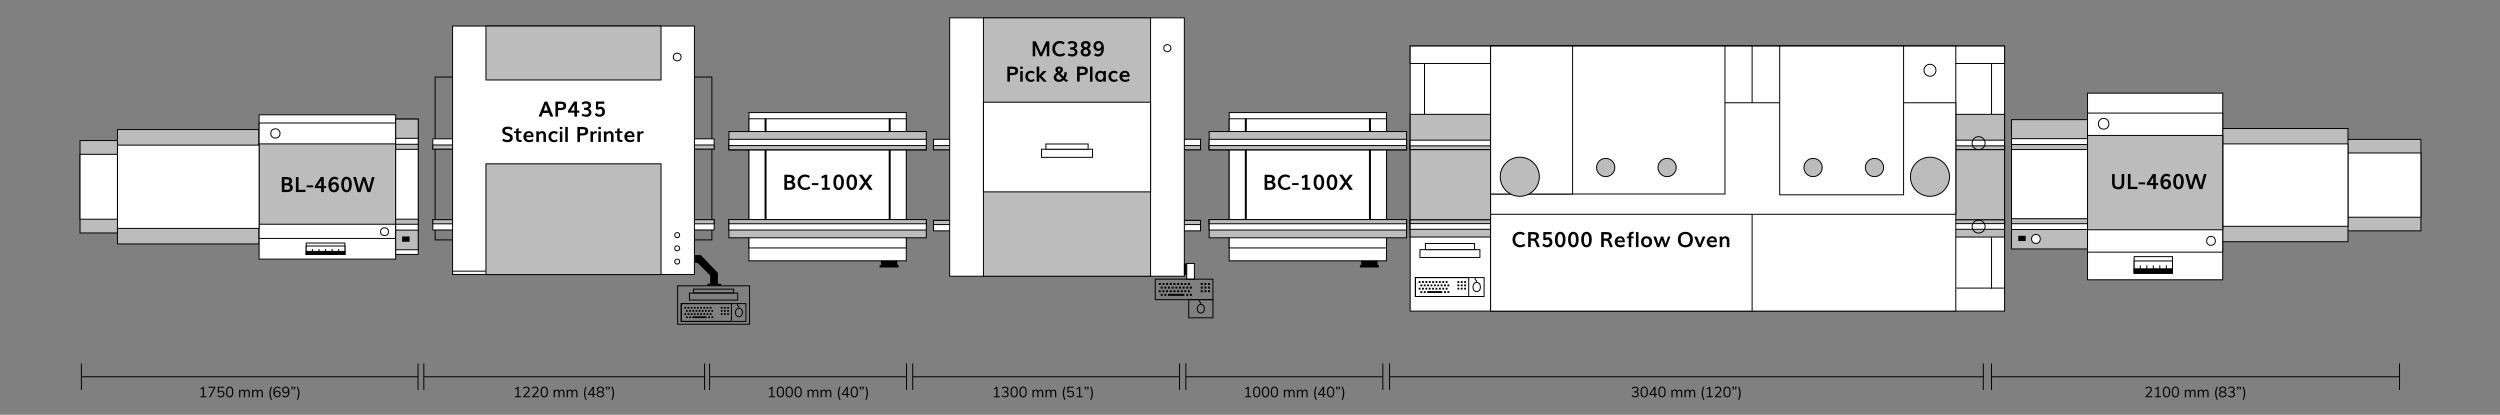 <?xml version="1.0" encoding="utf-8"?>
<!-- Generator: Adobe Illustrator 26.5.2, SVG Export Plug-In . SVG Version: 6.00 Build 0)  -->
<svg version="1.1" id="Layer_1" xmlns="http://www.w3.org/2000/svg" xmlns:xlink="http://www.w3.org/1999/xlink" x="0px" y="0px"
	 viewBox="0 0 2534.3 420.46" style="enable-background:new 0 0 2534.3 420.46;" xml:space="preserve">
<rect x="0" y="0" width="2534.3" height="420.46" fill="#808080" stroke="none"/>
<style type="text/css">
	.st0{fill:none;stroke:#010101;stroke-miterlimit:10;}
	.st1{enable-background:new    ;}
	.st2{fill:#010101;}
	.st3{fill:#FFFFFF;stroke:#010101;stroke-miterlimit:10;}
	.st4{fill:#BCBCBC;stroke:#010101;stroke-miterlimit:10;}
	.st5{fill:#010101;stroke:#010101;stroke-miterlimit:10;}
	.st6{fill:none;stroke:#010101;stroke-width:2;stroke-miterlimit:10;}
</style>
<g>
	<g>
		<g>
			<line class="st0" x1="82.51" y1="368.46" x2="82.51" y2="395.4"/>
			<line class="st0" x1="423.77" y1="368.46" x2="423.77" y2="395.4"/>
		</g>
		<line class="st0" x1="82.38" y1="381.93" x2="423.91" y2="381.93"/>
	</g>
	<g class="st1">
		<path class="st2" d="M209.17,401.67v1.04h-5.96v-1.04h2.35v-8.12l-2.19,1.4v-1.19l2.73-1.74h0.71v9.64H209.17z"/>
		<path class="st2" d="M218.32,392.03v0.92l-5.01,9.76h-1.32l4.98-9.64h-5.7v-1.04H218.32z"/>
		<path class="st2" d="M226.01,396.43c0.5,0.29,0.89,0.68,1.16,1.19s0.4,1.1,0.4,1.77c0,0.67-0.15,1.27-0.44,1.79
			c-0.29,0.52-0.71,0.92-1.26,1.21c-0.55,0.29-1.18,0.43-1.91,0.43c-0.65,0-1.29-0.12-1.92-0.35c-0.63-0.24-1.16-0.56-1.59-0.97
			l0.47-0.95c0.99,0.82,2,1.23,3.04,1.23c0.75,0,1.34-0.21,1.76-0.64c0.42-0.42,0.64-1,0.64-1.73c0-0.71-0.21-1.28-0.63-1.72
			c-0.42-0.43-0.98-0.65-1.68-0.65c-1.02,0-1.83,0.42-2.44,1.25h-0.85v-6.25h6.4v1.02h-5.17v3.81c0.59-0.57,1.34-0.86,2.27-0.86
			C224.92,396,225.51,396.15,226.01,396.43z"/>
		<path class="st2" d="M230.02,401.44c-0.63-0.92-0.95-2.28-0.95-4.07s0.32-3.15,0.95-4.07c0.64-0.92,1.56-1.39,2.78-1.39
			c1.22,0,2.15,0.46,2.78,1.39c0.63,0.92,0.95,2.28,0.95,4.06c0,1.79-0.32,3.15-0.95,4.08c-0.64,0.93-1.56,1.4-2.78,1.4
			C231.58,402.83,230.65,402.37,230.02,401.44z M234.68,400.71c0.41-0.72,0.61-1.84,0.61-3.36c0-1.51-0.2-2.62-0.6-3.33
			c-0.4-0.71-1.03-1.07-1.89-1.07c-0.85,0-1.48,0.36-1.88,1.07c-0.41,0.71-0.61,1.82-0.61,3.33c0,1.51,0.2,2.63,0.61,3.35
			c0.4,0.73,1.03,1.09,1.88,1.09C233.65,401.79,234.28,401.43,234.68,400.71z"/>
		<path class="st2" d="M253.26,397.97v4.74h-1.21v-4.68c0-0.71-0.12-1.23-0.37-1.54c-0.25-0.32-0.64-0.48-1.19-0.48
			c-0.64,0-1.14,0.21-1.5,0.65c-0.36,0.43-0.54,1.01-0.54,1.75v4.3h-1.21v-4.68c0-0.7-0.13-1.21-0.38-1.54
			c-0.25-0.32-0.65-0.49-1.2-0.49c-0.64,0-1.14,0.21-1.51,0.65c-0.37,0.43-0.55,1.01-0.55,1.75v4.3h-1.21v-5.43
			c0-0.78-0.04-1.49-0.12-2.12h1.16l0.12,1.32c0.21-0.48,0.52-0.85,0.94-1.11c0.41-0.26,0.9-0.39,1.45-0.39
			c0.6,0,1.09,0.12,1.47,0.36c0.38,0.24,0.66,0.61,0.84,1.11c0.23-0.45,0.57-0.81,1.01-1.07c0.44-0.27,0.95-0.4,1.51-0.4
			C252.42,394.99,253.26,395.98,253.26,397.97z"/>
		<path class="st2" d="M266.44,397.97v4.74h-1.21v-4.68c0-0.71-0.12-1.23-0.37-1.54c-0.25-0.32-0.64-0.48-1.19-0.48
			c-0.64,0-1.14,0.21-1.5,0.65c-0.36,0.43-0.54,1.01-0.54,1.75v4.3h-1.21v-4.68c0-0.7-0.13-1.21-0.38-1.54
			c-0.25-0.32-0.65-0.49-1.2-0.49c-0.64,0-1.14,0.21-1.51,0.65c-0.37,0.43-0.55,1.01-0.55,1.75v4.3h-1.21v-5.43
			c0-0.78-0.04-1.49-0.12-2.12h1.16l0.12,1.32c0.21-0.48,0.52-0.85,0.94-1.11c0.41-0.26,0.9-0.39,1.45-0.39
			c0.6,0,1.09,0.12,1.47,0.36c0.38,0.24,0.66,0.61,0.84,1.11c0.23-0.45,0.57-0.81,1.01-1.07c0.44-0.27,0.95-0.4,1.51-0.4
			C265.61,394.99,266.44,395.98,266.44,397.97z"/>
		<path class="st2" d="M273.46,402.1c-0.27-1.08-0.4-2.21-0.4-3.38c0-1.16,0.14-2.29,0.41-3.38c0.27-1.09,0.71-2.19,1.3-3.31h1.02
			c-0.54,1.25-0.92,2.41-1.14,3.48c-0.22,1.07-0.33,2.14-0.33,3.21c0,1.06,0.11,2.13,0.33,3.2c0.22,1.07,0.59,2.25,1.12,3.52h-1
			C274.17,404.3,273.73,403.19,273.46,402.1z"/>
		<path class="st2" d="M282.94,396.43c0.5,0.29,0.9,0.68,1.18,1.2c0.28,0.51,0.42,1.1,0.42,1.76c0,0.66-0.15,1.25-0.44,1.77
			s-0.7,0.93-1.22,1.22c-0.52,0.29-1.11,0.44-1.77,0.44c-1.29,0-2.29-0.45-2.99-1.35c-0.7-0.9-1.05-2.18-1.05-3.84
			c0-1.2,0.16-2.23,0.49-3.09c0.33-0.86,0.79-1.51,1.41-1.96c0.61-0.45,1.35-0.67,2.21-0.67c0.62,0,1.22,0.12,1.81,0.34
			c0.58,0.23,1.1,0.55,1.54,0.97l-0.47,0.95c-0.5-0.42-0.98-0.73-1.44-0.93s-0.93-0.3-1.41-0.3c-0.92,0-1.64,0.41-2.15,1.23
			c-0.51,0.82-0.77,1.97-0.77,3.45v0.22c0.23-0.57,0.6-1.02,1.12-1.35s1.11-0.5,1.79-0.5C281.85,396,282.43,396.15,282.94,396.43z
			 M282.69,401.14c0.42-0.44,0.63-1.01,0.63-1.73c0-0.71-0.21-1.28-0.64-1.72c-0.43-0.43-0.98-0.65-1.66-0.65
			c-0.7,0-1.27,0.22-1.71,0.66c-0.44,0.44-0.66,1.01-0.66,1.71c0,0.71,0.22,1.29,0.66,1.72c0.44,0.44,1.01,0.66,1.73,0.66
			C281.72,401.79,282.27,401.58,282.69,401.14z"/>
		<path class="st2" d="M292.41,393.26c0.7,0.9,1.05,2.18,1.05,3.84c0,1.81-0.36,3.22-1.09,4.22c-0.73,1-1.74,1.51-3.04,1.51
			c-0.61,0-1.21-0.12-1.79-0.34c-0.58-0.23-1.1-0.56-1.55-0.98l0.48-0.94c0.51,0.43,1,0.74,1.46,0.94c0.46,0.19,0.92,0.29,1.4,0.29
			c0.92,0,1.63-0.41,2.14-1.23c0.5-0.82,0.76-1.97,0.76-3.45v-0.2c-0.23,0.56-0.6,1-1.12,1.33c-0.52,0.33-1.12,0.49-1.79,0.49
			c-0.65,0-1.23-0.14-1.72-0.43c-0.5-0.29-0.89-0.68-1.17-1.2c-0.28-0.51-0.42-1.1-0.42-1.76s0.15-1.25,0.44-1.77
			c0.29-0.52,0.7-0.93,1.22-1.22s1.11-0.44,1.77-0.44C290.71,391.91,291.71,392.36,292.41,393.26z M291.21,397.04
			c0.44-0.44,0.66-1.01,0.66-1.71c0-0.71-0.22-1.29-0.66-1.73c-0.44-0.44-1.02-0.66-1.73-0.66c-0.68,0-1.23,0.22-1.65,0.65
			c-0.42,0.43-0.63,1.01-0.63,1.73c0,0.71,0.21,1.28,0.63,1.72c0.42,0.43,0.98,0.65,1.67,0.65
			C290.2,397.7,290.77,397.48,291.21,397.04z"/>
		<path class="st2" d="M296.76,392.03v1.09c0,0.42-0.07,0.8-0.21,1.16c-0.14,0.35-0.38,0.7-0.71,1.04l-0.57-0.45
			c0.39-0.45,0.61-0.88,0.66-1.29h-0.72v-1.54H296.76z M299.28,392.03v1.09c0,0.42-0.07,0.8-0.21,1.16
			c-0.14,0.35-0.38,0.7-0.71,1.04l-0.57-0.45c0.39-0.45,0.61-0.88,0.66-1.29h-0.72v-1.54H299.28z"/>
		<path class="st2" d="M300.87,405.44c0.53-1.27,0.9-2.44,1.12-3.52c0.22-1.08,0.33-2.14,0.33-3.2c0-1.07-0.11-2.14-0.33-3.21
			c-0.22-1.07-0.6-2.23-1.12-3.48h1.02c0.59,1.12,1.02,2.22,1.29,3.31s0.4,2.21,0.4,3.38c0,1.17-0.13,2.3-0.4,3.38
			s-0.71,2.2-1.31,3.34H300.87z"/>
	</g>
	<g>
		<g>
			<line class="st0" x1="429.66" y1="368.46" x2="429.66" y2="395.4"/>
			<line class="st0" x1="714.25" y1="368.46" x2="714.25" y2="395.4"/>
		</g>
		<line class="st0" x1="429.53" y1="381.93" x2="714.62" y2="381.93"/>
	</g>
	<g class="st1">
		<path class="st2" d="M528.1,401.67v1.04h-5.96v-1.04h2.35v-8.12l-2.19,1.4v-1.19l2.73-1.74h0.71v9.64H528.1z"/>
		<path class="st2" d="M537.34,401.67v1.04h-6.87v-0.93l3.73-4.14c0.5-0.56,0.86-1.06,1.1-1.51c0.23-0.45,0.34-0.9,0.34-1.35
			c0-0.59-0.17-1.04-0.51-1.36c-0.34-0.31-0.83-0.47-1.46-0.47c-1.02,0-2.03,0.41-3.03,1.23l-0.46-0.95
			c0.42-0.4,0.95-0.72,1.59-0.96c0.64-0.24,1.29-0.36,1.94-0.36c0.98,0,1.76,0.25,2.33,0.76c0.57,0.51,0.85,1.19,0.85,2.05
			c0,0.61-0.14,1.2-0.41,1.76c-0.27,0.57-0.73,1.2-1.37,1.9l-3.04,3.3H537.34z"/>
		<path class="st2" d="M546.34,401.67v1.04h-6.87v-0.93l3.73-4.14c0.5-0.56,0.86-1.06,1.1-1.51c0.23-0.45,0.34-0.9,0.34-1.35
			c0-0.59-0.17-1.04-0.51-1.36c-0.34-0.31-0.83-0.47-1.46-0.47c-1.02,0-2.03,0.41-3.03,1.23l-0.46-0.95
			c0.42-0.4,0.95-0.72,1.59-0.96c0.64-0.24,1.29-0.36,1.94-0.36c0.98,0,1.76,0.25,2.33,0.76c0.57,0.51,0.85,1.19,0.85,2.05
			c0,0.61-0.14,1.2-0.41,1.76c-0.27,0.57-0.73,1.2-1.37,1.9l-3.04,3.3H546.34z"/>
		<path class="st2" d="M548.94,401.44c-0.63-0.92-0.95-2.28-0.95-4.07s0.32-3.15,0.95-4.07c0.64-0.92,1.56-1.39,2.78-1.39
			c1.22,0,2.15,0.46,2.78,1.39c0.63,0.92,0.95,2.28,0.95,4.06c0,1.79-0.32,3.15-0.95,4.08c-0.64,0.93-1.56,1.4-2.78,1.4
			C550.5,402.83,549.58,402.37,548.94,401.44z M553.61,400.71c0.41-0.72,0.61-1.84,0.61-3.36c0-1.51-0.2-2.62-0.6-3.33
			c-0.4-0.71-1.03-1.07-1.89-1.07c-0.85,0-1.48,0.36-1.88,1.07c-0.41,0.71-0.61,1.82-0.61,3.33c0,1.51,0.2,2.63,0.61,3.35
			c0.4,0.73,1.03,1.09,1.88,1.09C552.57,401.79,553.2,401.43,553.61,400.71z"/>
		<path class="st2" d="M572.18,397.97v4.74h-1.21v-4.68c0-0.71-0.12-1.23-0.37-1.54c-0.25-0.32-0.64-0.48-1.19-0.48
			c-0.64,0-1.14,0.21-1.5,0.65c-0.36,0.43-0.54,1.01-0.54,1.75v4.3h-1.21v-4.68c0-0.7-0.13-1.21-0.38-1.54
			c-0.25-0.32-0.65-0.49-1.2-0.49c-0.64,0-1.14,0.21-1.51,0.65c-0.37,0.43-0.55,1.01-0.55,1.75v4.3h-1.21v-5.43
			c0-0.78-0.04-1.49-0.12-2.12h1.16l0.12,1.32c0.21-0.48,0.52-0.85,0.94-1.11c0.41-0.26,0.9-0.39,1.45-0.39
			c0.6,0,1.09,0.12,1.47,0.36c0.38,0.24,0.66,0.61,0.84,1.11c0.23-0.45,0.57-0.81,1.01-1.07c0.44-0.27,0.95-0.4,1.51-0.4
			C571.35,394.99,572.18,395.98,572.18,397.97z"/>
		<path class="st2" d="M585.37,397.97v4.74h-1.21v-4.68c0-0.71-0.12-1.23-0.37-1.54c-0.25-0.32-0.64-0.48-1.19-0.48
			c-0.64,0-1.14,0.21-1.5,0.65c-0.36,0.43-0.54,1.01-0.54,1.75v4.3h-1.21v-4.68c0-0.7-0.13-1.21-0.38-1.54
			c-0.25-0.32-0.65-0.49-1.2-0.49c-0.64,0-1.14,0.21-1.51,0.65c-0.37,0.43-0.55,1.01-0.55,1.75v4.3h-1.21v-5.43
			c0-0.78-0.04-1.49-0.12-2.12h1.16l0.12,1.32c0.21-0.48,0.52-0.85,0.94-1.11c0.41-0.26,0.9-0.39,1.45-0.39
			c0.6,0,1.09,0.12,1.47,0.36c0.38,0.24,0.66,0.61,0.84,1.11c0.23-0.45,0.57-0.81,1.01-1.07c0.44-0.27,0.95-0.4,1.51-0.4
			C584.53,394.99,585.37,395.98,585.37,397.97z"/>
		<path class="st2" d="M592.39,402.1c-0.27-1.08-0.4-2.21-0.4-3.38c0-1.16,0.14-2.29,0.41-3.38c0.27-1.09,0.71-2.19,1.3-3.31h1.02
			c-0.54,1.25-0.92,2.41-1.14,3.48c-0.22,1.07-0.33,2.14-0.33,3.21c0,1.06,0.11,2.13,0.33,3.2c0.22,1.07,0.59,2.25,1.12,3.52h-1
			C593.09,404.3,592.66,403.19,592.39,402.1z"/>
		<path class="st2" d="M603.68,400.38h-1.62v2.33h-1.23v-2.33h-4.92v-0.93l5.15-7.42h1v7.33h1.62V400.38z M600.83,399.36v-5.25
			l-3.65,5.25H600.83z"/>
		<path class="st2" d="M611.93,398.2c0.38,0.46,0.58,1.02,0.58,1.67c0,0.91-0.35,1.63-1.04,2.15c-0.69,0.53-1.62,0.79-2.79,0.79
			s-2.1-0.26-2.79-0.79c-0.69-0.52-1.04-1.24-1.04-2.15c0-0.65,0.2-1.21,0.59-1.68c0.4-0.47,0.94-0.79,1.63-0.98
			c-0.64-0.19-1.13-0.5-1.47-0.94c-0.34-0.43-0.51-0.95-0.51-1.54c0-0.57,0.15-1.07,0.45-1.49c0.3-0.43,0.72-0.76,1.27-0.99
			c0.54-0.24,1.17-0.35,1.87-0.35c0.7,0,1.32,0.12,1.87,0.35c0.54,0.23,0.97,0.56,1.27,0.99c0.3,0.42,0.45,0.92,0.45,1.49
			c0,0.59-0.17,1.1-0.52,1.54c-0.34,0.44-0.83,0.75-1.45,0.94C611,397.41,611.54,397.74,611.93,398.2z M610.61,401.28
			c0.45-0.34,0.67-0.83,0.67-1.49c0-0.59-0.24-1.06-0.71-1.42c-0.48-0.36-1.11-0.57-1.9-0.65c-0.79,0.08-1.42,0.3-1.9,0.65
			c-0.48,0.35-0.71,0.83-0.71,1.42c0,0.65,0.23,1.15,0.67,1.49c0.45,0.34,1.1,0.51,1.94,0.51S610.16,401.62,610.61,401.28z
			 M606.96,396.22c0.42,0.35,1,0.57,1.72,0.65c0.72-0.08,1.29-0.3,1.72-0.65c0.43-0.36,0.64-0.82,0.64-1.39
			c0-0.59-0.21-1.05-0.62-1.39s-0.99-0.51-1.73-0.51c-0.74,0-1.32,0.17-1.73,0.51c-0.42,0.34-0.62,0.8-0.62,1.39
			C606.32,395.4,606.54,395.87,606.96,396.22z"/>
		<path class="st2" d="M615.68,392.03v1.09c0,0.42-0.07,0.8-0.21,1.16c-0.14,0.35-0.38,0.7-0.71,1.04l-0.57-0.45
			c0.39-0.45,0.61-0.88,0.66-1.29h-0.72v-1.54H615.68z M618.2,392.03v1.09c0,0.42-0.07,0.8-0.21,1.16c-0.14,0.35-0.38,0.7-0.71,1.04
			l-0.57-0.45c0.39-0.45,0.61-0.88,0.66-1.29h-0.72v-1.54H618.2z"/>
		<path class="st2" d="M619.79,405.44c0.53-1.27,0.9-2.44,1.12-3.52c0.22-1.08,0.33-2.14,0.33-3.2c0-1.07-0.11-2.14-0.33-3.21
			c-0.22-1.07-0.6-2.23-1.12-3.48h1.02c0.59,1.12,1.02,2.22,1.29,3.31s0.4,2.21,0.4,3.38c0,1.17-0.13,2.3-0.4,3.38
			s-0.71,2.2-1.31,3.34H619.79z"/>
	</g>
	<g>
		<g>
			<line class="st0" x1="719.31" y1="368.46" x2="719.31" y2="395.4"/>
			<line class="st0" x1="918.98" y1="368.46" x2="918.98" y2="395.4"/>
		</g>
		<line class="st0" x1="719.17" y1="381.93" x2="919.12" y2="381.93"/>
	</g>
	<g class="st1">
		<path class="st2" d="M785.48,401.67v1.04h-5.96v-1.04h2.35v-8.12l-2.19,1.4v-1.19l2.73-1.74h0.71v9.64H785.48z"/>
		<path class="st2" d="M788.32,401.44c-0.63-0.92-0.95-2.28-0.95-4.07s0.32-3.15,0.95-4.07c0.64-0.92,1.56-1.39,2.78-1.39
			c1.22,0,2.15,0.46,2.78,1.39c0.63,0.92,0.95,2.28,0.95,4.06c0,1.79-0.32,3.15-0.95,4.08c-0.64,0.93-1.56,1.4-2.78,1.4
			C789.88,402.83,788.96,402.37,788.32,401.44z M792.99,400.71c0.41-0.72,0.61-1.84,0.61-3.36c0-1.51-0.2-2.62-0.6-3.33
			c-0.4-0.71-1.03-1.07-1.89-1.07c-0.85,0-1.48,0.36-1.88,1.07c-0.41,0.71-0.61,1.82-0.61,3.33c0,1.51,0.2,2.63,0.61,3.35
			c0.4,0.73,1.03,1.09,1.88,1.09C791.95,401.79,792.58,401.43,792.99,400.71z"/>
		<path class="st2" d="M797.32,401.44c-0.63-0.92-0.95-2.28-0.95-4.07s0.32-3.15,0.95-4.07c0.64-0.92,1.56-1.39,2.78-1.39
			c1.22,0,2.15,0.46,2.78,1.39c0.63,0.92,0.95,2.28,0.95,4.06c0,1.79-0.32,3.15-0.95,4.08c-0.64,0.93-1.56,1.4-2.78,1.4
			C798.88,402.83,797.96,402.37,797.32,401.44z M801.99,400.71c0.41-0.72,0.61-1.84,0.61-3.36c0-1.51-0.2-2.62-0.6-3.33
			c-0.4-0.71-1.03-1.07-1.89-1.07c-0.85,0-1.48,0.36-1.88,1.07c-0.41,0.71-0.61,1.82-0.61,3.33c0,1.51,0.2,2.63,0.61,3.35
			c0.4,0.73,1.03,1.09,1.88,1.09C800.95,401.79,801.58,401.43,801.99,400.71z"/>
		<path class="st2" d="M806.32,401.44c-0.63-0.92-0.95-2.28-0.95-4.07s0.32-3.15,0.95-4.07c0.64-0.92,1.56-1.39,2.78-1.39
			c1.22,0,2.15,0.46,2.78,1.39c0.63,0.92,0.95,2.28,0.95,4.06c0,1.79-0.32,3.15-0.95,4.08c-0.64,0.93-1.56,1.4-2.78,1.4
			C807.88,402.83,806.96,402.37,806.32,401.44z M810.99,400.71c0.41-0.72,0.61-1.84,0.61-3.36c0-1.51-0.2-2.62-0.6-3.33
			c-0.4-0.71-1.03-1.07-1.89-1.07c-0.85,0-1.48,0.36-1.88,1.07c-0.41,0.71-0.61,1.82-0.61,3.33c0,1.51,0.2,2.63,0.61,3.35
			c0.4,0.73,1.03,1.09,1.88,1.09C809.95,401.79,810.58,401.43,810.99,400.71z"/>
		<path class="st2" d="M829.56,397.97v4.74h-1.21v-4.68c0-0.71-0.12-1.23-0.37-1.54c-0.25-0.32-0.64-0.48-1.19-0.48
			c-0.64,0-1.14,0.21-1.5,0.65c-0.36,0.43-0.54,1.01-0.54,1.75v4.3h-1.21v-4.68c0-0.7-0.13-1.21-0.38-1.54
			c-0.25-0.32-0.65-0.49-1.2-0.49c-0.64,0-1.14,0.21-1.51,0.65c-0.37,0.43-0.55,1.01-0.55,1.75v4.3h-1.21v-5.43
			c0-0.78-0.04-1.49-0.12-2.12h1.16l0.12,1.32c0.21-0.48,0.52-0.85,0.94-1.11c0.41-0.26,0.9-0.39,1.45-0.39
			c0.6,0,1.09,0.12,1.47,0.36c0.38,0.24,0.66,0.61,0.84,1.11c0.23-0.45,0.57-0.81,1.01-1.07c0.44-0.27,0.95-0.4,1.51-0.4
			C828.73,394.99,829.56,395.98,829.56,397.97z"/>
		<path class="st2" d="M842.75,397.97v4.74h-1.21v-4.68c0-0.71-0.12-1.23-0.37-1.54c-0.25-0.32-0.64-0.48-1.19-0.48
			c-0.64,0-1.14,0.21-1.5,0.65c-0.36,0.43-0.54,1.01-0.54,1.75v4.3h-1.21v-4.68c0-0.7-0.13-1.21-0.38-1.54
			c-0.25-0.32-0.65-0.49-1.2-0.49c-0.64,0-1.14,0.21-1.51,0.65c-0.37,0.43-0.55,1.01-0.55,1.75v4.3h-1.21v-5.43
			c0-0.78-0.04-1.49-0.12-2.12h1.16l0.12,1.32c0.21-0.48,0.52-0.85,0.94-1.11c0.41-0.26,0.9-0.39,1.45-0.39
			c0.6,0,1.09,0.12,1.47,0.36c0.38,0.24,0.66,0.61,0.84,1.11c0.23-0.45,0.57-0.81,1.01-1.07c0.44-0.27,0.95-0.4,1.51-0.4
			C841.91,394.99,842.75,395.98,842.75,397.97z"/>
		<path class="st2" d="M849.77,402.1c-0.27-1.08-0.4-2.21-0.4-3.38c0-1.16,0.14-2.29,0.41-3.38c0.27-1.09,0.71-2.19,1.3-3.31h1.02
			c-0.54,1.25-0.92,2.41-1.14,3.48c-0.22,1.07-0.33,2.14-0.33,3.21c0,1.06,0.11,2.13,0.33,3.2c0.22,1.07,0.59,2.25,1.12,3.52h-1
			C850.47,404.3,850.04,403.19,849.77,402.1z"/>
		<path class="st2" d="M861.06,400.38h-1.62v2.33h-1.23v-2.33h-4.92v-0.93l5.15-7.42h1v7.33h1.62V400.38z M858.21,399.36v-5.25
			l-3.65,5.25H858.21z"/>
		<path class="st2" d="M863.28,401.44c-0.63-0.92-0.95-2.28-0.95-4.07s0.32-3.15,0.95-4.07c0.64-0.92,1.56-1.39,2.78-1.39
			c1.22,0,2.15,0.46,2.78,1.39c0.63,0.92,0.95,2.28,0.95,4.06c0,1.79-0.32,3.15-0.95,4.08c-0.64,0.93-1.56,1.4-2.78,1.4
			C864.84,402.83,863.91,402.37,863.28,401.44z M867.94,400.71c0.41-0.72,0.61-1.84,0.61-3.36c0-1.51-0.2-2.62-0.6-3.33
			c-0.4-0.71-1.03-1.07-1.89-1.07c-0.85,0-1.48,0.36-1.88,1.07c-0.41,0.71-0.61,1.82-0.61,3.33c0,1.51,0.2,2.63,0.61,3.35
			c0.4,0.73,1.03,1.09,1.88,1.09C866.91,401.79,867.54,401.43,867.94,400.71z"/>
		<path class="st2" d="M873.06,392.03v1.09c0,0.42-0.07,0.8-0.21,1.16c-0.14,0.35-0.38,0.7-0.71,1.04l-0.57-0.45
			c0.39-0.45,0.61-0.88,0.66-1.29h-0.72v-1.54H873.06z M875.58,392.03v1.09c0,0.42-0.07,0.8-0.21,1.16
			c-0.14,0.35-0.38,0.7-0.71,1.04l-0.57-0.45c0.39-0.45,0.61-0.88,0.66-1.29h-0.72v-1.54H875.58z"/>
		<path class="st2" d="M877.17,405.44c0.53-1.27,0.9-2.44,1.12-3.52c0.22-1.08,0.33-2.14,0.33-3.2c0-1.07-0.11-2.14-0.33-3.21
			c-0.22-1.07-0.6-2.23-1.12-3.48h1.02c0.59,1.12,1.02,2.22,1.29,3.31s0.4,2.21,0.4,3.38c0,1.17-0.13,2.3-0.4,3.38
			s-0.71,2.2-1.31,3.34H877.17z"/>
	</g>
	<g>
		<g>
			<line class="st0" x1="1202.13" y1="368.46" x2="1202.13" y2="395.4"/>
			<line class="st0" x1="1401.8" y1="368.46" x2="1401.8" y2="395.4"/>
		</g>
		<line class="st0" x1="1201.99" y1="381.93" x2="1401.94" y2="381.93"/>
	</g>
	<g class="st1">
		<path class="st2" d="M1268.3,401.67v1.04h-5.96v-1.04h2.35v-8.12l-2.19,1.4v-1.19l2.73-1.74h0.71v9.64H1268.3z"/>
		<path class="st2" d="M1271.14,401.44c-0.63-0.92-0.95-2.28-0.95-4.07s0.32-3.15,0.95-4.07c0.64-0.92,1.56-1.39,2.78-1.39
			c1.22,0,2.15,0.46,2.78,1.39s0.95,2.28,0.95,4.06c0,1.79-0.32,3.15-0.95,4.08c-0.63,0.93-1.56,1.4-2.78,1.4
			C1272.71,402.83,1271.78,402.37,1271.14,401.44z M1275.81,400.71c0.41-0.72,0.61-1.84,0.61-3.36c0-1.51-0.2-2.62-0.6-3.33
			s-1.03-1.07-1.89-1.07c-0.85,0-1.48,0.36-1.88,1.07s-0.61,1.82-0.61,3.33c0,1.51,0.2,2.63,0.61,3.35
			c0.41,0.73,1.03,1.09,1.88,1.09C1274.78,401.79,1275.4,401.43,1275.81,400.71z"/>
		<path class="st2" d="M1280.14,401.44c-0.63-0.92-0.95-2.28-0.95-4.07s0.32-3.15,0.95-4.07s1.56-1.39,2.78-1.39
			s2.15,0.46,2.78,1.39c0.63,0.92,0.95,2.28,0.95,4.06c0,1.79-0.32,3.15-0.95,4.08c-0.64,0.93-1.56,1.4-2.78,1.4
			S1280.78,402.37,1280.14,401.44z M1284.81,400.71c0.41-0.72,0.61-1.84,0.61-3.36c0-1.51-0.2-2.62-0.6-3.33
			c-0.4-0.71-1.03-1.07-1.89-1.07c-0.85,0-1.48,0.36-1.88,1.07c-0.41,0.71-0.61,1.82-0.61,3.33c0,1.51,0.2,2.63,0.61,3.35
			c0.4,0.73,1.03,1.09,1.88,1.09S1284.4,401.43,1284.81,400.71z"/>
		<path class="st2" d="M1289.14,401.44c-0.63-0.92-0.95-2.28-0.95-4.07s0.32-3.15,0.95-4.07s1.56-1.39,2.78-1.39
			s2.15,0.46,2.78,1.39c0.63,0.92,0.95,2.28,0.95,4.06c0,1.79-0.32,3.15-0.95,4.08c-0.64,0.93-1.56,1.4-2.78,1.4
			S1289.78,402.37,1289.14,401.44z M1293.81,400.71c0.41-0.72,0.61-1.84,0.61-3.36c0-1.51-0.2-2.62-0.6-3.33
			c-0.4-0.71-1.03-1.07-1.89-1.07c-0.85,0-1.48,0.36-1.88,1.07c-0.41,0.71-0.61,1.82-0.61,3.33c0,1.51,0.2,2.63,0.61,3.35
			c0.4,0.73,1.03,1.09,1.88,1.09S1293.4,401.43,1293.81,400.71z"/>
		<path class="st2" d="M1312.39,397.97v4.74h-1.21v-4.68c0-0.71-0.12-1.23-0.37-1.54c-0.25-0.32-0.64-0.48-1.19-0.48
			c-0.64,0-1.14,0.21-1.5,0.65c-0.36,0.43-0.54,1.01-0.54,1.75v4.3h-1.21v-4.68c0-0.7-0.12-1.21-0.38-1.54
			c-0.25-0.32-0.65-0.49-1.2-0.49c-0.64,0-1.14,0.21-1.51,0.65c-0.37,0.43-0.55,1.01-0.55,1.75v4.3h-1.21v-5.43
			c0-0.78-0.04-1.49-0.12-2.12h1.16l0.12,1.32c0.21-0.48,0.52-0.85,0.94-1.11c0.41-0.26,0.9-0.39,1.45-0.39
			c0.6,0,1.09,0.12,1.47,0.36s0.66,0.61,0.84,1.11c0.23-0.45,0.57-0.81,1.01-1.07c0.45-0.27,0.95-0.4,1.51-0.4
			C1311.55,394.99,1312.39,395.98,1312.39,397.97z"/>
		<path class="st2" d="M1325.57,397.97v4.74h-1.21v-4.68c0-0.71-0.12-1.23-0.37-1.54c-0.25-0.32-0.64-0.48-1.19-0.48
			c-0.64,0-1.14,0.21-1.5,0.65c-0.36,0.43-0.54,1.01-0.54,1.75v4.3h-1.21v-4.68c0-0.7-0.13-1.21-0.38-1.54
			c-0.25-0.32-0.65-0.49-1.2-0.49c-0.64,0-1.14,0.21-1.51,0.65c-0.37,0.43-0.55,1.01-0.55,1.75v4.3h-1.21v-5.43
			c0-0.78-0.04-1.49-0.12-2.12h1.16l0.12,1.32c0.21-0.48,0.52-0.85,0.94-1.11s0.9-0.39,1.45-0.39c0.6,0,1.09,0.12,1.47,0.36
			c0.38,0.24,0.66,0.61,0.84,1.11c0.23-0.45,0.57-0.81,1.01-1.07c0.44-0.27,0.95-0.4,1.51-0.4
			C1324.74,394.99,1325.57,395.98,1325.57,397.97z"/>
		<path class="st2" d="M1332.59,402.1c-0.27-1.08-0.41-2.21-0.41-3.38c0-1.16,0.14-2.29,0.41-3.38c0.27-1.09,0.71-2.19,1.3-3.31
			h1.02c-0.54,1.25-0.92,2.41-1.14,3.48c-0.22,1.07-0.33,2.14-0.33,3.21c0,1.06,0.11,2.13,0.33,3.2c0.22,1.07,0.59,2.25,1.12,3.52
			h-1C1333.3,404.3,1332.86,403.19,1332.59,402.1z"/>
		<path class="st2" d="M1343.88,400.38h-1.62v2.33h-1.23v-2.33h-4.92v-0.93l5.14-7.42h1v7.33h1.62V400.38z M1341.04,399.36v-5.25
			l-3.65,5.25H1341.04z"/>
		<path class="st2" d="M1346.1,401.44c-0.63-0.92-0.95-2.28-0.95-4.07s0.32-3.15,0.95-4.07s1.56-1.39,2.78-1.39s2.15,0.46,2.78,1.39
			c0.63,0.92,0.95,2.28,0.95,4.06c0,1.79-0.32,3.15-0.95,4.08c-0.64,0.93-1.56,1.4-2.78,1.4S1346.73,402.37,1346.1,401.44z
			 M1350.76,400.71c0.41-0.72,0.61-1.84,0.61-3.36c0-1.51-0.2-2.62-0.6-3.33c-0.4-0.71-1.03-1.07-1.89-1.07
			c-0.85,0-1.48,0.36-1.88,1.07c-0.41,0.71-0.61,1.82-0.61,3.33c0,1.51,0.2,2.63,0.61,3.35c0.4,0.73,1.03,1.09,1.88,1.09
			S1350.36,401.43,1350.76,400.71z"/>
		<path class="st2" d="M1355.88,392.03v1.09c0,0.42-0.07,0.8-0.21,1.16c-0.14,0.35-0.38,0.7-0.71,1.04l-0.57-0.45
			c0.39-0.45,0.61-0.88,0.66-1.29h-0.72v-1.54H1355.88z M1358.41,392.03v1.09c0,0.42-0.07,0.8-0.21,1.16
			c-0.14,0.35-0.38,0.7-0.71,1.04l-0.57-0.45c0.39-0.45,0.61-0.88,0.66-1.29h-0.72v-1.54H1358.41z"/>
		<path class="st2" d="M1360,405.44c0.53-1.27,0.9-2.44,1.12-3.52c0.22-1.08,0.33-2.14,0.33-3.2c0-1.07-0.11-2.14-0.33-3.21
			c-0.22-1.07-0.6-2.23-1.12-3.48h1.02c0.59,1.12,1.02,2.22,1.29,3.31c0.27,1.09,0.41,2.21,0.41,3.38c0,1.17-0.13,2.3-0.41,3.38
			c-0.27,1.08-0.71,2.2-1.3,3.34H1360z"/>
	</g>
	<g>
		<g>
			<line class="st0" x1="2018.85" y1="368.46" x2="2018.85" y2="395.4"/>
			<line class="st0" x1="2432.46" y1="368.46" x2="2432.46" y2="395.4"/>
		</g>
		<line class="st0" x1="2018.72" y1="381.93" x2="2432.35" y2="381.93"/>
	</g>
	<g class="st1">
		<path class="st2" d="M2181.86,401.67v1.04h-6.87v-0.93l3.74-4.14c0.5-0.56,0.86-1.06,1.09-1.51c0.23-0.45,0.34-0.9,0.34-1.35
			c0-0.59-0.17-1.04-0.51-1.36c-0.34-0.31-0.83-0.47-1.46-0.47c-1.02,0-2.03,0.41-3.03,1.23l-0.46-0.95
			c0.42-0.4,0.95-0.72,1.59-0.96c0.64-0.24,1.29-0.36,1.94-0.36c0.98,0,1.75,0.25,2.33,0.76c0.57,0.51,0.85,1.19,0.85,2.05
			c0,0.61-0.14,1.2-0.41,1.76c-0.28,0.57-0.73,1.2-1.37,1.9l-3.04,3.3H2181.86z"/>
		<path class="st2" d="M2190.62,401.67v1.04h-5.96v-1.04h2.36v-8.12l-2.19,1.4v-1.19l2.73-1.74h0.71v9.64H2190.62z"/>
		<path class="st2" d="M2193.46,401.44c-0.63-0.92-0.95-2.28-0.95-4.07s0.32-3.15,0.95-4.07c0.64-0.92,1.56-1.39,2.78-1.39
			c1.22,0,2.15,0.46,2.78,1.39s0.95,2.28,0.95,4.06c0,1.79-0.32,3.15-0.95,4.08c-0.63,0.93-1.56,1.4-2.78,1.4
			C2195.02,402.83,2194.09,402.37,2193.46,401.44z M2198.12,400.71c0.41-0.72,0.61-1.84,0.61-3.36c0-1.51-0.2-2.62-0.6-3.33
			s-1.03-1.07-1.89-1.07c-0.85,0-1.48,0.36-1.88,1.07s-0.61,1.82-0.61,3.33c0,1.51,0.2,2.63,0.61,3.35
			c0.41,0.73,1.03,1.09,1.88,1.09C2197.09,401.79,2197.72,401.43,2198.12,400.71z"/>
		<path class="st2" d="M2202.46,401.44c-0.63-0.92-0.95-2.28-0.95-4.07s0.32-3.15,0.95-4.07c0.64-0.92,1.56-1.39,2.78-1.39
			c1.22,0,2.15,0.46,2.78,1.39s0.95,2.28,0.95,4.06c0,1.79-0.32,3.15-0.95,4.08c-0.63,0.93-1.56,1.4-2.78,1.4
			C2204.02,402.83,2203.09,402.37,2202.46,401.44z M2207.12,400.71c0.41-0.72,0.61-1.84,0.61-3.36c0-1.51-0.2-2.62-0.6-3.33
			s-1.03-1.07-1.89-1.07c-0.85,0-1.48,0.36-1.88,1.07s-0.61,1.82-0.61,3.33c0,1.51,0.2,2.63,0.61,3.35
			c0.41,0.73,1.03,1.09,1.88,1.09C2206.09,401.79,2206.72,401.43,2207.12,400.71z"/>
		<path class="st2" d="M2225.7,397.97v4.74h-1.21v-4.68c0-0.71-0.12-1.23-0.37-1.54c-0.25-0.32-0.64-0.48-1.19-0.48
			c-0.64,0-1.14,0.21-1.5,0.65c-0.36,0.43-0.54,1.01-0.54,1.75v4.3h-1.21v-4.68c0-0.7-0.13-1.21-0.38-1.54
			c-0.25-0.32-0.65-0.49-1.2-0.49c-0.64,0-1.14,0.21-1.51,0.65c-0.37,0.43-0.55,1.01-0.55,1.75v4.3h-1.21v-5.43
			c0-0.78-0.04-1.49-0.12-2.12h1.16l0.12,1.32c0.21-0.48,0.52-0.85,0.94-1.11s0.9-0.39,1.45-0.39c0.6,0,1.09,0.12,1.47,0.36
			c0.38,0.24,0.66,0.61,0.84,1.11c0.23-0.45,0.57-0.81,1.01-1.07c0.44-0.27,0.95-0.4,1.51-0.4
			C2224.87,394.99,2225.7,395.98,2225.7,397.97z"/>
		<path class="st2" d="M2238.89,397.97v4.74h-1.21v-4.68c0-0.71-0.12-1.23-0.37-1.54c-0.25-0.32-0.64-0.48-1.19-0.48
			c-0.64,0-1.14,0.21-1.5,0.65c-0.36,0.43-0.54,1.01-0.54,1.75v4.3h-1.21v-4.68c0-0.7-0.12-1.21-0.38-1.54
			c-0.25-0.32-0.65-0.49-1.2-0.49c-0.64,0-1.14,0.21-1.51,0.65c-0.37,0.43-0.55,1.01-0.55,1.75v4.3h-1.21v-5.43
			c0-0.78-0.04-1.49-0.12-2.12h1.16l0.12,1.32c0.21-0.48,0.52-0.85,0.94-1.11c0.41-0.26,0.9-0.39,1.45-0.39
			c0.6,0,1.09,0.12,1.47,0.36s0.66,0.61,0.84,1.11c0.23-0.45,0.57-0.81,1.01-1.07c0.45-0.27,0.95-0.4,1.51-0.4
			C2238.05,394.99,2238.89,395.98,2238.89,397.97z"/>
		<path class="st2" d="M2245.91,402.1c-0.27-1.08-0.4-2.21-0.4-3.38c0-1.16,0.14-2.29,0.41-3.38s0.71-2.19,1.3-3.31h1.02
			c-0.54,1.25-0.92,2.41-1.14,3.48c-0.22,1.07-0.33,2.14-0.33,3.21c0,1.06,0.11,2.13,0.33,3.2c0.22,1.07,0.59,2.25,1.12,3.52h-1
			C2246.61,404.3,2246.18,403.19,2245.91,402.1z"/>
		<path class="st2" d="M2256.44,398.2c0.38,0.46,0.58,1.02,0.58,1.67c0,0.91-0.35,1.63-1.04,2.15c-0.69,0.53-1.62,0.79-2.79,0.79
			s-2.1-0.26-2.79-0.79c-0.69-0.52-1.04-1.24-1.04-2.15c0-0.65,0.2-1.21,0.59-1.68c0.39-0.47,0.94-0.79,1.63-0.98
			c-0.64-0.19-1.13-0.5-1.47-0.94c-0.34-0.43-0.51-0.95-0.51-1.54c0-0.57,0.15-1.07,0.45-1.49c0.3-0.43,0.72-0.76,1.27-0.99
			c0.54-0.24,1.17-0.35,1.87-0.35c0.7,0,1.32,0.12,1.87,0.35c0.54,0.23,0.97,0.56,1.27,0.99c0.3,0.42,0.45,0.92,0.45,1.49
			c0,0.59-0.17,1.1-0.52,1.54c-0.34,0.44-0.83,0.75-1.45,0.94C2255.51,397.41,2256.06,397.74,2256.44,398.2z M2255.13,401.28
			c0.45-0.34,0.67-0.83,0.67-1.49c0-0.59-0.24-1.06-0.71-1.42c-0.48-0.36-1.11-0.57-1.9-0.65c-0.79,0.08-1.42,0.3-1.9,0.65
			c-0.48,0.35-0.71,0.83-0.71,1.42c0,0.65,0.23,1.15,0.67,1.49c0.45,0.34,1.1,0.51,1.94,0.51S2254.68,401.62,2255.13,401.28z
			 M2251.48,396.22c0.42,0.35,1,0.57,1.72,0.65c0.72-0.08,1.29-0.3,1.72-0.65c0.43-0.36,0.64-0.82,0.64-1.39
			c0-0.59-0.21-1.05-0.62-1.39s-0.99-0.51-1.73-0.51c-0.74,0-1.32,0.17-1.73,0.51c-0.42,0.34-0.62,0.8-0.62,1.39
			C2250.84,395.4,2251.05,395.87,2251.48,396.22z"/>
		<path class="st2" d="M2265.11,398.15c0.33,0.44,0.49,1,0.49,1.67c0,0.93-0.31,1.66-0.94,2.2s-1.49,0.8-2.57,0.8
			c-0.69,0-1.35-0.12-1.99-0.35c-0.63-0.23-1.17-0.55-1.61-0.97l0.48-0.95c0.99,0.82,2.02,1.23,3.09,1.23
			c0.76,0,1.34-0.17,1.73-0.51c0.39-0.34,0.59-0.84,0.59-1.5c0-1.31-0.82-1.96-2.46-1.96h-1.23v-1.04h0.99
			c0.79,0,1.39-0.17,1.81-0.52s0.63-0.85,0.63-1.5c0-0.58-0.17-1.03-0.52-1.33c-0.34-0.31-0.83-0.46-1.46-0.46
			c-1.02,0-2.03,0.41-3.03,1.23l-0.46-0.95c0.43-0.41,0.96-0.73,1.58-0.97c0.62-0.24,1.28-0.35,1.96-0.35c0.96,0,1.73,0.25,2.3,0.73
			c0.57,0.49,0.86,1.15,0.86,1.98c0,0.61-0.15,1.15-0.45,1.6c-0.3,0.46-0.71,0.79-1.25,0.99
			C2264.29,397.4,2264.78,397.71,2265.11,398.15z"/>
		<path class="st2" d="M2269.2,392.03v1.09c0,0.42-0.07,0.8-0.21,1.16c-0.14,0.35-0.38,0.7-0.71,1.04l-0.57-0.45
			c0.39-0.45,0.61-0.88,0.66-1.29h-0.72v-1.54H2269.2z M2271.72,392.03v1.09c0,0.42-0.07,0.8-0.21,1.16
			c-0.14,0.35-0.38,0.7-0.71,1.04l-0.57-0.45c0.39-0.45,0.61-0.88,0.66-1.29h-0.72v-1.54H2271.72z"/>
		<path class="st2" d="M2273.31,405.44c0.53-1.27,0.91-2.44,1.12-3.52c0.22-1.08,0.33-2.14,0.33-3.2c0-1.07-0.11-2.14-0.33-3.21
			c-0.22-1.07-0.59-2.23-1.12-3.48h1.02c0.59,1.12,1.02,2.22,1.29,3.31c0.27,1.09,0.4,2.21,0.4,3.38c0,1.17-0.13,2.3-0.4,3.38
			c-0.27,1.08-0.71,2.2-1.31,3.34H2273.31z"/>
	</g>
	<g>
		<g>
			<line class="st0" x1="1408.63" y1="368.46" x2="1408.63" y2="395.4"/>
			<line class="st0" x1="2010.51" y1="368.46" x2="2010.51" y2="395.4"/>
		</g>
		<line class="st0" x1="2010.66" y1="381.93" x2="1408.98" y2="381.93"/>
	</g>
	<g>
		<g class="st1">
			<path class="st2" d="M1660.7,398.15c0.33,0.44,0.5,1,0.5,1.67c0,0.93-0.32,1.66-0.95,2.2s-1.48,0.8-2.56,0.8
				c-0.69,0-1.35-0.12-1.99-0.35c-0.64-0.23-1.17-0.55-1.61-0.97l0.48-0.95c0.99,0.82,2.02,1.23,3.09,1.23
				c0.76,0,1.34-0.17,1.73-0.51c0.39-0.34,0.59-0.84,0.59-1.5c0-1.31-0.82-1.96-2.46-1.96h-1.23v-1.04h0.99
				c0.79,0,1.39-0.17,1.82-0.52c0.42-0.35,0.63-0.85,0.63-1.5c0-0.58-0.17-1.03-0.52-1.33c-0.35-0.31-0.83-0.46-1.46-0.46
				c-1.02,0-2.03,0.41-3.03,1.23l-0.46-0.95c0.43-0.41,0.96-0.73,1.58-0.97c0.62-0.24,1.28-0.35,1.96-0.35
				c0.96,0,1.73,0.25,2.3,0.73c0.58,0.49,0.86,1.15,0.86,1.98c0,0.61-0.15,1.15-0.45,1.6c-0.3,0.46-0.71,0.79-1.24,0.99
				C1659.89,397.4,1660.37,397.71,1660.7,398.15z"/>
			<path class="st2" d="M1664.01,401.44c-0.63-0.92-0.95-2.28-0.95-4.07s0.32-3.15,0.95-4.07s1.56-1.39,2.78-1.39
				s2.15,0.46,2.78,1.39c0.63,0.92,0.95,2.28,0.95,4.06c0,1.79-0.32,3.15-0.95,4.08c-0.64,0.93-1.56,1.4-2.78,1.4
				S1664.65,402.37,1664.01,401.44z M1668.68,400.71c0.41-0.72,0.61-1.84,0.61-3.36c0-1.51-0.2-2.62-0.6-3.33
				c-0.4-0.71-1.03-1.07-1.89-1.07c-0.85,0-1.48,0.36-1.88,1.07c-0.41,0.71-0.61,1.82-0.61,3.33c0,1.51,0.2,2.63,0.61,3.35
				c0.4,0.73,1.03,1.09,1.88,1.09S1668.27,401.43,1668.68,400.71z"/>
			<path class="st2" d="M1679.8,400.38h-1.62v2.33h-1.23v-2.33h-4.92v-0.93l5.15-7.42h1v7.33h1.62V400.38z M1676.95,399.36v-5.25
				l-3.64,5.25H1676.95z"/>
			<path class="st2" d="M1682.01,401.44c-0.63-0.92-0.95-2.28-0.95-4.07s0.32-3.15,0.95-4.07c0.64-0.92,1.56-1.39,2.78-1.39
				c1.22,0,2.15,0.46,2.78,1.39s0.95,2.28,0.95,4.06c0,1.79-0.32,3.15-0.95,4.08c-0.63,0.93-1.56,1.4-2.78,1.4
				C1683.57,402.83,1682.65,402.37,1682.01,401.44z M1686.67,400.71c0.41-0.72,0.61-1.84,0.61-3.36c0-1.51-0.2-2.62-0.6-3.33
				s-1.03-1.07-1.89-1.07c-0.85,0-1.48,0.36-1.88,1.07s-0.61,1.82-0.61,3.33c0,1.51,0.2,2.63,0.61,3.35
				c0.41,0.73,1.03,1.09,1.88,1.09C1685.64,401.79,1686.27,401.43,1686.67,400.71z"/>
			<path class="st2" d="M1705.25,397.97v4.74h-1.21v-4.68c0-0.71-0.12-1.23-0.37-1.54c-0.25-0.32-0.64-0.48-1.19-0.48
				c-0.64,0-1.14,0.21-1.5,0.65c-0.36,0.43-0.54,1.01-0.54,1.75v4.3h-1.21v-4.68c0-0.7-0.13-1.21-0.38-1.54
				c-0.25-0.32-0.65-0.49-1.2-0.49c-0.64,0-1.14,0.21-1.51,0.65c-0.37,0.43-0.55,1.01-0.55,1.75v4.3h-1.21v-5.43
				c0-0.78-0.04-1.49-0.12-2.12h1.16l0.12,1.32c0.21-0.48,0.52-0.85,0.94-1.11s0.9-0.39,1.45-0.39c0.6,0,1.09,0.12,1.47,0.36
				c0.38,0.24,0.66,0.61,0.84,1.11c0.23-0.45,0.57-0.81,1.01-1.07c0.44-0.27,0.95-0.4,1.51-0.4
				C1704.42,394.98,1705.25,395.98,1705.25,397.97z"/>
			<path class="st2" d="M1718.44,397.97v4.74h-1.21v-4.68c0-0.71-0.12-1.23-0.37-1.54c-0.25-0.32-0.64-0.48-1.19-0.48
				c-0.64,0-1.14,0.21-1.5,0.65c-0.36,0.43-0.54,1.01-0.54,1.75v4.3h-1.21v-4.68c0-0.7-0.12-1.21-0.38-1.54
				c-0.25-0.32-0.65-0.49-1.2-0.49c-0.64,0-1.14,0.21-1.51,0.65c-0.37,0.43-0.55,1.01-0.55,1.75v4.3h-1.21v-5.43
				c0-0.78-0.04-1.49-0.12-2.12h1.16l0.12,1.32c0.21-0.48,0.52-0.85,0.94-1.11c0.41-0.26,0.9-0.39,1.45-0.39
				c0.6,0,1.09,0.12,1.47,0.36s0.66,0.61,0.84,1.11c0.23-0.45,0.57-0.81,1.01-1.07c0.45-0.27,0.95-0.4,1.51-0.4
				C1717.6,394.98,1718.44,395.98,1718.44,397.97z"/>
			<path class="st2" d="M1725.46,402.1c-0.27-1.08-0.4-2.21-0.4-3.38c0-1.16,0.14-2.29,0.41-3.38s0.71-2.19,1.3-3.31h1.02
				c-0.54,1.25-0.92,2.41-1.14,3.48c-0.22,1.07-0.33,2.14-0.33,3.21c0,1.06,0.11,2.13,0.33,3.2c0.22,1.07,0.59,2.25,1.12,3.52h-1
				C1726.16,404.3,1725.73,403.19,1725.46,402.1z"/>
			<path class="st2" d="M1736.12,401.67v1.04h-5.96v-1.04h2.35v-8.12l-2.19,1.4v-1.19l2.73-1.74h0.71v9.64H1736.12z"/>
			<path class="st2" d="M1745.36,401.67v1.04h-6.87v-0.93l3.73-4.14c0.5-0.56,0.87-1.06,1.1-1.51c0.23-0.45,0.34-0.9,0.34-1.35
				c0-0.59-0.17-1.04-0.51-1.36c-0.34-0.31-0.83-0.47-1.46-0.47c-1.02,0-2.03,0.41-3.03,1.23l-0.46-0.95
				c0.42-0.4,0.95-0.72,1.59-0.96c0.64-0.24,1.29-0.36,1.93-0.36c0.98,0,1.76,0.25,2.33,0.76c0.57,0.51,0.86,1.19,0.86,2.05
				c0,0.61-0.14,1.2-0.41,1.76c-0.27,0.57-0.73,1.2-1.37,1.9l-3.04,3.3H1745.36z"/>
			<path class="st2" d="M1747.96,401.44c-0.63-0.92-0.95-2.28-0.95-4.07s0.32-3.15,0.95-4.07c0.64-0.92,1.56-1.39,2.78-1.39
				c1.22,0,2.15,0.46,2.78,1.39s0.95,2.28,0.95,4.06c0,1.79-0.32,3.15-0.95,4.08c-0.63,0.93-1.56,1.4-2.78,1.4
				C1749.53,402.83,1748.6,402.37,1747.96,401.44z M1752.63,400.71c0.41-0.72,0.61-1.84,0.61-3.36c0-1.51-0.2-2.62-0.6-3.33
				s-1.03-1.07-1.89-1.07c-0.85,0-1.48,0.36-1.88,1.07s-0.61,1.82-0.61,3.33c0,1.51,0.2,2.63,0.61,3.35
				c0.41,0.73,1.03,1.09,1.88,1.09C1751.6,401.79,1752.22,401.43,1752.63,400.71z"/>
			<path class="st2" d="M1757.75,392.03v1.09c0,0.42-0.07,0.8-0.21,1.16c-0.14,0.35-0.38,0.7-0.71,1.04l-0.57-0.45
				c0.39-0.45,0.61-0.88,0.66-1.29h-0.72v-1.54H1757.75z M1760.27,392.03v1.09c0,0.42-0.07,0.8-0.21,1.16
				c-0.14,0.35-0.38,0.7-0.71,1.04l-0.57-0.45c0.39-0.45,0.61-0.88,0.66-1.29h-0.72v-1.54H1760.27z"/>
			<path class="st2" d="M1761.86,405.44c0.53-1.27,0.9-2.44,1.12-3.52c0.22-1.08,0.33-2.14,0.33-3.2c0-1.07-0.11-2.14-0.33-3.21
				c-0.22-1.07-0.6-2.23-1.12-3.48h1.02c0.59,1.12,1.02,2.22,1.29,3.31c0.27,1.09,0.41,2.21,0.41,3.38c0,1.17-0.13,2.3-0.41,3.38
				c-0.27,1.08-0.71,2.2-1.3,3.34H1761.86z"/>
		</g>
	</g>
	<g>
		<g>
			<line class="st0" x1="925.25" y1="368.46" x2="925.25" y2="395.4"/>
			<line class="st0" x1="1195.71" y1="368.46" x2="1195.71" y2="395.4"/>
		</g>
		<line class="st0" x1="1195.76" y1="381.93" x2="925.6" y2="381.93"/>
	</g>
	<g>
		<g class="st1">
			<path class="st2" d="M1013.48,401.67v1.04h-5.96v-1.04h2.35v-8.12l-2.19,1.4v-1.19l2.73-1.74h0.71v9.64H1013.48z"/>
			<path class="st2" d="M1022.01,398.15c0.33,0.44,0.49,1,0.49,1.67c0,0.93-0.31,1.66-0.94,2.2s-1.48,0.8-2.56,0.8
				c-0.69,0-1.35-0.12-1.99-0.35c-0.64-0.23-1.17-0.55-1.61-0.97l0.48-0.95c0.99,0.82,2.02,1.23,3.09,1.23
				c0.76,0,1.34-0.17,1.73-0.51c0.39-0.34,0.59-0.84,0.59-1.5c0-1.31-0.82-1.96-2.46-1.96h-1.23v-1.04h0.99
				c0.79,0,1.39-0.17,1.81-0.52c0.42-0.35,0.63-0.85,0.63-1.5c0-0.58-0.17-1.03-0.52-1.33s-0.83-0.46-1.46-0.46
				c-1.02,0-2.03,0.41-3.03,1.23l-0.46-0.95c0.43-0.41,0.96-0.73,1.58-0.97c0.62-0.24,1.28-0.35,1.96-0.35
				c0.96,0,1.73,0.25,2.3,0.73c0.57,0.49,0.86,1.15,0.86,1.98c0,0.61-0.15,1.15-0.45,1.6c-0.3,0.46-0.71,0.79-1.24,0.99
				C1021.2,397.4,1021.68,397.71,1022.01,398.15z"/>
			<path class="st2" d="M1025.32,401.44c-0.63-0.92-0.95-2.28-0.95-4.07s0.32-3.15,0.95-4.07c0.64-0.92,1.56-1.39,2.78-1.39
				c1.22,0,2.15,0.46,2.78,1.39c0.63,0.92,0.95,2.28,0.95,4.06c0,1.79-0.32,3.15-0.95,4.08c-0.64,0.93-1.56,1.4-2.78,1.4
				C1026.88,402.83,1025.95,402.37,1025.32,401.44z M1029.98,400.71c0.41-0.72,0.61-1.84,0.61-3.36c0-1.51-0.2-2.62-0.6-3.33
				c-0.4-0.71-1.03-1.07-1.89-1.07c-0.85,0-1.48,0.36-1.88,1.07c-0.41,0.71-0.61,1.82-0.61,3.33c0,1.51,0.2,2.63,0.61,3.35
				c0.4,0.73,1.03,1.09,1.88,1.09C1028.95,401.79,1029.58,401.43,1029.98,400.71z"/>
			<path class="st2" d="M1034.32,401.44c-0.63-0.92-0.95-2.28-0.95-4.07s0.32-3.15,0.95-4.07c0.64-0.92,1.56-1.39,2.78-1.39
				c1.22,0,2.15,0.46,2.78,1.39c0.63,0.92,0.95,2.28,0.95,4.06c0,1.79-0.32,3.15-0.95,4.08c-0.64,0.93-1.56,1.4-2.78,1.4
				C1035.88,402.83,1034.95,402.37,1034.32,401.44z M1038.98,400.71c0.41-0.72,0.61-1.84,0.61-3.36c0-1.51-0.2-2.62-0.6-3.33
				c-0.4-0.71-1.03-1.07-1.89-1.07c-0.85,0-1.48,0.36-1.88,1.07c-0.41,0.71-0.61,1.82-0.61,3.33c0,1.51,0.2,2.63,0.61,3.35
				c0.4,0.73,1.03,1.09,1.88,1.09C1037.95,401.79,1038.58,401.43,1038.98,400.71z"/>
			<path class="st2" d="M1057.56,397.97v4.74h-1.21v-4.68c0-0.71-0.12-1.23-0.37-1.54c-0.25-0.32-0.64-0.48-1.19-0.48
				c-0.64,0-1.14,0.21-1.5,0.65c-0.36,0.43-0.54,1.01-0.54,1.75v4.3h-1.21v-4.68c0-0.7-0.13-1.21-0.38-1.54
				c-0.25-0.32-0.65-0.49-1.2-0.49c-0.64,0-1.14,0.21-1.51,0.65c-0.37,0.43-0.55,1.01-0.55,1.75v4.3h-1.21v-5.43
				c0-0.78-0.04-1.49-0.12-2.12h1.16l0.12,1.32c0.21-0.48,0.52-0.85,0.94-1.11c0.41-0.26,0.9-0.39,1.45-0.39
				c0.6,0,1.09,0.12,1.47,0.36c0.38,0.24,0.66,0.61,0.84,1.11c0.23-0.45,0.57-0.81,1.01-1.07c0.44-0.27,0.95-0.4,1.51-0.4
				C1056.73,394.99,1057.56,395.98,1057.56,397.97z"/>
			<path class="st2" d="M1070.75,397.97v4.74h-1.21v-4.68c0-0.71-0.12-1.23-0.37-1.54c-0.25-0.32-0.64-0.48-1.19-0.48
				c-0.64,0-1.14,0.21-1.5,0.65c-0.36,0.43-0.54,1.01-0.54,1.75v4.3h-1.21v-4.68c0-0.7-0.13-1.21-0.38-1.54
				c-0.25-0.32-0.65-0.49-1.2-0.49c-0.64,0-1.14,0.21-1.51,0.65c-0.37,0.43-0.55,1.01-0.55,1.75v4.3h-1.21v-5.43
				c0-0.78-0.04-1.49-0.12-2.12h1.16l0.12,1.32c0.21-0.48,0.52-0.85,0.94-1.11c0.41-0.26,0.9-0.39,1.45-0.39
				c0.6,0,1.09,0.12,1.47,0.36c0.38,0.24,0.66,0.61,0.84,1.11c0.23-0.45,0.57-0.81,1.01-1.07c0.44-0.27,0.95-0.4,1.51-0.4
				C1069.91,394.99,1070.75,395.98,1070.75,397.97z"/>
			<path class="st2" d="M1077.77,402.1c-0.27-1.08-0.4-2.21-0.4-3.38c0-1.16,0.14-2.29,0.41-3.38c0.27-1.09,0.71-2.19,1.3-3.31h1.02
				c-0.54,1.25-0.92,2.41-1.14,3.48c-0.22,1.07-0.33,2.14-0.33,3.21c0,1.06,0.11,2.13,0.33,3.2c0.22,1.07,0.59,2.25,1.12,3.52h-1
				C1078.47,404.3,1078.04,403.19,1077.77,402.1z"/>
			<path class="st2" d="M1087.27,396.43c0.5,0.29,0.89,0.68,1.16,1.19s0.4,1.1,0.4,1.77c0,0.67-0.15,1.27-0.44,1.79
				c-0.29,0.52-0.71,0.92-1.26,1.21c-0.55,0.29-1.18,0.43-1.91,0.43c-0.65,0-1.29-0.12-1.92-0.35c-0.63-0.24-1.16-0.56-1.59-0.97
				l0.47-0.95c0.99,0.82,2,1.23,3.04,1.23c0.75,0,1.34-0.21,1.76-0.64c0.42-0.42,0.64-1,0.64-1.73c0-0.71-0.21-1.28-0.63-1.72
				c-0.42-0.43-0.98-0.65-1.68-0.65c-1.02,0-1.83,0.42-2.44,1.25h-0.85v-6.25h6.4v1.02h-5.17v3.81c0.59-0.57,1.34-0.86,2.27-0.86
				C1086.18,396,1086.76,396.15,1087.27,396.43z"/>
			<path class="st2" d="M1097.43,401.67v1.04h-5.96v-1.04h2.35v-8.12l-2.19,1.4v-1.19l2.73-1.74h0.71v9.64H1097.43z"/>
			<path class="st2" d="M1101.06,392.03v1.09c0,0.42-0.07,0.8-0.21,1.16c-0.14,0.35-0.38,0.7-0.71,1.04l-0.57-0.45
				c0.39-0.45,0.61-0.88,0.66-1.29h-0.72v-1.54H1101.06z M1103.58,392.03v1.09c0,0.42-0.07,0.8-0.21,1.16
				c-0.14,0.35-0.38,0.7-0.71,1.04l-0.57-0.45c0.39-0.45,0.61-0.88,0.66-1.29h-0.72v-1.54H1103.58z"/>
			<path class="st2" d="M1105.17,405.44c0.53-1.27,0.9-2.44,1.12-3.52c0.22-1.08,0.33-2.14,0.33-3.2c0-1.07-0.11-2.14-0.33-3.21
				c-0.22-1.07-0.6-2.23-1.12-3.48h1.02c0.59,1.12,1.02,2.22,1.29,3.31s0.4,2.21,0.4,3.38c0,1.17-0.13,2.3-0.4,3.38
				s-0.71,2.2-1.31,3.34H1105.17z"/>
		</g>
	</g>
	<g>
		<rect x="1429.52" y="46.69" class="st3" width="602.56" height="268.69"/>
		<rect x="1429.52" y="46.69" class="st3" width="602.56" height="17.65"/>
		<rect x="1429.52" y="115.9" class="st4" width="602.56" height="124.39"/>
		<g>
			<g>
				<rect x="1429.52" y="142.09" class="st3" width="602.56" height="9.58"/>
				<rect x="1429.52" y="147.84" class="st4" width="602.56" height="3.83"/>
			</g>
			<g>
				<rect x="1429.52" y="222.87" class="st3" width="602.56" height="9.58"/>
				<rect x="1429.52" y="222.87" class="st4" width="602.56" height="3.83"/>
			</g>
		</g>
		<rect x="1511.06" y="46.69" class="st3" width="471.58" height="268.69"/>
		<rect x="1511.06" y="46.69" class="st3" width="265.09" height="268.69"/>
		<rect x="1511.06" y="104.17" class="st3" width="471.58" height="113.05"/>
		<rect x="1804.11" y="46.69" class="st3" width="125.6" height="150.78"/>
		<rect x="1511.06" y="46.69" class="st3" width="237.55" height="149.97"/>
		<rect x="1511.06" y="46.69" class="st3" width="83.11" height="149.97"/>
		<circle class="st4" cx="1540.63" cy="179.18" r="19.82"/>
		<circle class="st4" cx="1627.73" cy="169.81" r="9.25"/>
		<circle class="st4" cx="1689.98" cy="169.81" r="9.25"/>
		<circle class="st4" cx="1956.45" cy="179.18" r="19.82"/>
		<circle class="st4" cx="1900.2" cy="169.81" r="9.25"/>
		<circle class="st4" cx="1837.95" cy="169.81" r="9.25"/>
		<circle class="st0" cx="1956.45" cy="71.24" r="6.07"/>
		<g>
			<circle class="st0" cx="2005.76" cy="145.11" r="6.59"/>
			<circle class="st0" cx="2005.76" cy="229.69" r="6.59"/>
		</g>
		<line class="st0" x1="1444.05" y1="64.21" x2="1444.05" y2="115.63"/>
		<line class="st0" x1="2018.87" y1="64.21" x2="2018.87" y2="115.63"/>
		<line class="st0" x1="2018.87" y1="240.5" x2="2018.87" y2="292.7"/>
		<line class="st0" x1="2031.42" y1="292.04" x2="1983.19" y2="292.04"/>
		<rect x="1439.43" y="253.06" class="st3" width="60.78" height="7.93"/>
		<rect x="1444.96" y="246.84" class="st3" width="49.73" height="6.21"/>
		<g>
			<path class="st0" d="M1495.26,281.11c0,4.37,1.71,1.52,1.71,5.41"/>
			<g>
				<rect x="1434.8" y="281.39" class="st0" width="69.66" height="19.17"/>
				<rect x="1434.8" y="281.39" class="st0" width="54.06" height="19.17"/>
				<ellipse class="st0" cx="1496.97" cy="290.97" rx="3.73" ry="4.65"/>
				<g>
					<g>
						<g>
							<rect x="1438.13" y="284.95" class="st2" width="1.88" height="1.88"/>
							<rect x="1441.55" y="284.95" class="st2" width="1.88" height="1.88"/>
							<rect x="1444.98" y="284.95" class="st2" width="1.88" height="1.88"/>
							<rect x="1448.4" y="284.95" class="st2" width="1.88" height="1.88"/>
							<rect x="1451.83" y="284.95" class="st2" width="1.88" height="1.88"/>
							<rect x="1455.25" y="284.95" class="st2" width="1.88" height="1.88"/>
							<rect x="1458.68" y="284.95" class="st2" width="1.88" height="1.88"/>
							<rect x="1462.1" y="284.95" class="st2" width="1.88" height="1.88"/>
							<rect x="1465.53" y="284.95" class="st2" width="1.88" height="1.88"/>
						</g>
						<g>
							<rect x="1439.9" y="288.34" class="st2" width="1.88" height="1.88"/>
							<rect x="1443.32" y="288.34" class="st2" width="1.88" height="1.88"/>
							<rect x="1446.75" y="288.34" class="st2" width="1.88" height="1.88"/>
							<rect x="1450.17" y="288.34" class="st2" width="1.88" height="1.88"/>
							<rect x="1453.6" y="288.34" class="st2" width="1.88" height="1.88"/>
							<rect x="1457.02" y="288.34" class="st2" width="1.88" height="1.88"/>
							<rect x="1460.45" y="288.34" class="st2" width="1.88" height="1.88"/>
							<rect x="1463.87" y="288.34" class="st2" width="1.88" height="1.88"/>
							<rect x="1467.3" y="288.34" class="st2" width="1.88" height="1.88"/>
						</g>
						<g>
							<rect x="1438.13" y="291.73" class="st2" width="1.88" height="1.88"/>
							<rect x="1441.55" y="291.73" class="st2" width="1.88" height="1.88"/>
							<rect x="1444.98" y="291.73" class="st2" width="1.88" height="1.88"/>
							<rect x="1448.4" y="291.73" class="st2" width="1.88" height="1.88"/>
							<rect x="1451.83" y="291.73" class="st2" width="1.88" height="1.88"/>
							<rect x="1455.25" y="291.73" class="st2" width="1.88" height="1.88"/>
							<rect x="1458.68" y="291.73" class="st2" width="1.88" height="1.88"/>
							<rect x="1462.1" y="291.73" class="st2" width="1.88" height="1.88"/>
							<rect x="1465.53" y="291.73" class="st2" width="1.88" height="1.88"/>
						</g>
						<g>
							<rect x="1439.9" y="295.12" class="st2" width="1.88" height="1.88"/>
							<rect x="1443.32" y="295.12" class="st2" width="1.88" height="1.88"/>
							<rect x="1446.75" y="295.12" class="st2" width="15.37" height="1.88"/>
							<rect x="1463.87" y="295.12" class="st2" width="1.88" height="1.88"/>
							<rect x="1467.3" y="295.12" class="st2" width="1.88" height="1.88"/>
						</g>
					</g>
					<g>
						<g>
							<rect x="1477.42" y="284.95" class="st2" width="1.88" height="1.88"/>
							<rect x="1480.85" y="284.95" class="st2" width="1.88" height="1.88"/>
							<rect x="1484.27" y="284.95" class="st2" width="1.88" height="1.88"/>
						</g>
						<g>
							<rect x="1477.42" y="288.32" class="st2" width="1.88" height="1.88"/>
							<rect x="1480.85" y="288.32" class="st2" width="1.88" height="1.88"/>
							<rect x="1484.27" y="288.32" class="st2" width="1.88" height="1.88"/>
						</g>
						<g>
							<rect x="1477.42" y="291.69" class="st2" width="1.88" height="1.88"/>
							<rect x="1480.85" y="291.69" class="st2" width="1.88" height="1.88"/>
							<rect x="1484.27" y="291.69" class="st2" width="1.88" height="1.88"/>
						</g>
					</g>
				</g>
			</g>
		</g>
	</g>
	<g>
		<rect x="2039.13" y="121.28" class="st4" width="80.35" height="131.1"/>
		<rect x="2039.13" y="140.55" class="st3" width="80.35" height="92.09"/>
		<rect x="2039.13" y="146.53" class="st4" width="80.35" height="5.08"/>
		<rect x="2039.13" y="221.69" class="st4" width="80.35" height="5.08"/>
		<g>
			<rect x="2378.19" y="141.29" class="st4" width="75.94" height="92.71"/>
			<rect x="2378.19" y="155.09" class="st3" width="75.94" height="65.12"/>
		</g>
		<rect x="2045.97" y="239.04" class="st2" width="7.51" height="5.3"/>
		<g>
			<rect x="2251.92" y="130.25" class="st4" width="128.27" height="114.79"/>
			<rect x="2251.92" y="145.87" class="st3" width="128.27" height="83.54"/>
		</g>
		<rect x="2116.18" y="94.43" class="st3" width="137.04" height="189.19"/>
		<rect x="2116.18" y="114.62" class="st3" width="137.04" height="140.99"/>
		<rect x="2116.18" y="137.29" class="st4" width="137.04" height="95.63"/>
		<ellipse class="st3" cx="2132.52" cy="125.49" rx="5.3" ry="5.44"/>
		<ellipse class="st3" cx="2241.33" cy="244.22" rx="4.41" ry="4.54"/>
		<g>
			<rect x="2163.42" y="260.15" class="st3" width="38.85" height="16.79"/>
			<rect x="2163.42" y="264.53" class="st3" width="38.85" height="12.41"/>
			<rect x="2163.42" y="272.53" class="st5" width="38.85" height="4.41"/>
			<g>
				<line class="st0" x1="2169.64" y1="268.97" x2="2169.64" y2="272.32"/>
				<line class="st0" x1="2176.24" y1="268.97" x2="2176.24" y2="272.32"/>
				<line class="st0" x1="2182.85" y1="268.97" x2="2182.85" y2="272.32"/>
				<line class="st0" x1="2196.05" y1="268.97" x2="2196.05" y2="272.32"/>
				<line class="st0" x1="2189.45" y1="268.97" x2="2189.45" y2="272.32"/>
			</g>
		</g>
		<ellipse class="st3" cx="2063.85" cy="242.22" rx="4.41" ry="4.54"/>
	</g>
	<g>
		<rect x="119.05" y="131.33" class="st4" width="143.62" height="115.97"/>
		<rect x="262.67" y="116.37" class="st3" width="138.45" height="146.3"/>
		<rect x="262.67" y="124.7" class="st3" width="138.45" height="117"/>
		<rect x="262.67" y="145.86" class="st4" width="138.45" height="81.45"/>
		<rect x="401.12" y="120.75" class="st3" width="22.85" height="137.14"/>
		<rect x="401.12" y="120.75" class="st4" width="22.85" height="132.45"/>
		<rect x="401.12" y="140.22" class="st3" width="22.85" height="93.04"/>
		<rect x="401.12" y="146.26" class="st4" width="22.85" height="5.13"/>
		<rect x="401.12" y="222.2" class="st4" width="22.85" height="5.13"/>
		<rect x="119.05" y="147.12" class="st3" width="143.62" height="84.4"/>
		<rect x="81.14" y="142.49" class="st4" width="37.91" height="93.67"/>
		<rect x="81.14" y="156.43" class="st3" width="37.91" height="65.79"/>
		<circle class="st3" cx="279.17" cy="135.27" r="4.7"/>
		<circle class="st3" cx="389.79" cy="234.87" r="4.01"/>
		<g>
			<rect x="310.4" y="246.39" class="st3" width="39.25" height="11.45"/>
			<rect x="310.4" y="249.37" class="st3" width="39.25" height="8.47"/>
			<rect x="310.4" y="254.84" class="st5" width="39.25" height="3.01"/>
			<g>
				<line class="st0" x1="316.68" y1="252.4" x2="316.68" y2="254.7"/>
				<line class="st0" x1="323.35" y1="252.4" x2="323.35" y2="254.7"/>
				<line class="st0" x1="330.02" y1="252.4" x2="330.02" y2="254.7"/>
				<line class="st0" x1="343.36" y1="252.4" x2="343.36" y2="254.7"/>
				<line class="st0" x1="336.69" y1="252.4" x2="336.69" y2="254.7"/>
			</g>
		</g>
		<rect x="407.63" y="239.72" class="st2" width="7.58" height="5.35"/>
	</g>
	<g class="st1">
		<path class="st2" d="M285.67,194.68v-15.23h4.22c0.44,0,0.83,0.01,1.18,0.03c0.35,0.02,0.75,0.06,1.2,0.11
			c0.45,0.06,0.85,0.14,1.19,0.25c0.34,0.11,0.69,0.26,1.04,0.46c0.35,0.2,0.64,0.43,0.86,0.7s0.41,0.6,0.55,1
			c0.14,0.4,0.21,0.85,0.21,1.35c0,1.51-0.67,2.59-2.02,3.25c0.91,0.24,1.59,0.7,2.04,1.38c0.45,0.67,0.68,1.47,0.68,2.4
			c0,0.58-0.12,1.12-0.35,1.63c-0.23,0.51-0.57,0.96-1.02,1.37s-1.03,0.72-1.76,0.96c-0.73,0.23-1.55,0.35-2.47,0.35H285.67z
			 M288.33,185.77h2.27c0.36,0,0.68-0.03,0.98-0.1c0.3-0.07,0.58-0.18,0.85-0.33s0.48-0.37,0.63-0.65c0.15-0.28,0.23-0.61,0.23-1
			c0-0.75-0.26-1.27-0.78-1.54c-0.52-0.28-1.35-0.41-2.47-0.41h-1.72V185.77z M288.36,192.41h2.4c2.14,0,3.21-0.71,3.21-2.14
			c0-0.89-0.24-1.51-0.72-1.84c-0.48-0.33-1.33-0.5-2.56-0.5h-2.33V192.41z"/>
		<path class="st2" d="M299.97,194.68v-15.23h2.66v12.95h7.05v2.28H299.97z"/>
		<path class="st2" d="M310.82,189.9v-1.99h6.61v1.99H310.82z"/>
		<path class="st2" d="M325.58,194.68v-3.99h-6.46v-1.98l6.11-9.27h2.99v9.16h2.4v2.08h-2.34v3.99H325.58z M322.08,188.61h3.55v-5.8
			C325.47,183.06,324.29,184.99,322.08,188.61z"/>
		<path class="st2" d="M338.5,194.92c-1.22,0-2.26-0.32-3.11-0.95c-0.85-0.63-1.48-1.51-1.88-2.63c-0.4-1.12-0.61-2.44-0.61-3.96
			c0-1.14,0.13-2.2,0.4-3.19c0.27-0.99,0.66-1.86,1.16-2.61c0.51-0.75,1.15-1.34,1.94-1.77s1.67-0.65,2.65-0.65
			c1.6,0,2.89,0.45,3.87,1.36l-0.88,1.98c-0.91-0.71-1.9-1.07-2.97-1.07c-0.96,0-1.74,0.45-2.36,1.36
			c-0.62,0.91-0.96,2.04-1.01,3.41c0.75-1.06,1.76-1.59,3.03-1.59c1.51,0,2.72,0.46,3.61,1.38c0.9,0.92,1.34,2.15,1.34,3.71
			c0,1.52-0.47,2.77-1.42,3.75C341.32,194.43,340.06,194.92,338.5,194.92z M338.43,192.65c0.75,0,1.36-0.28,1.83-0.83
			s0.7-1.25,0.7-2.09c0-0.86-0.21-1.56-0.62-2.11s-1-0.83-1.75-0.83c-0.84,0-1.5,0.28-1.99,0.83c-0.49,0.55-0.74,1.27-0.74,2.15
			c0,0.43,0.08,0.83,0.23,1.21c0.15,0.37,0.36,0.68,0.61,0.92c0.25,0.24,0.53,0.42,0.83,0.55
			C337.82,192.59,338.12,192.65,338.43,192.65z"/>
		<path class="st2" d="M351.27,194.92c-1.69,0-3.01-0.72-3.95-2.17s-1.41-3.39-1.41-5.82c0-2.46,0.46-4.37,1.39-5.73
			c0.92-1.36,2.25-2.03,3.99-2.03c1.71,0,3.02,0.69,3.95,2.08c0.92,1.39,1.39,3.28,1.39,5.68c0,1.6-0.2,2.99-0.6,4.18
			c-0.4,1.19-1,2.12-1.81,2.8C353.41,194.58,352.42,194.92,351.27,194.92z M351.32,192.65c1.74,0,2.6-1.9,2.6-5.71
			c0-0.74-0.05-1.42-0.14-2.05s-0.23-1.21-0.42-1.74c-0.19-0.53-0.46-0.95-0.81-1.26s-0.76-0.46-1.23-0.46
			c-0.5,0-0.92,0.15-1.29,0.46s-0.64,0.72-0.84,1.26c-0.2,0.53-0.34,1.11-0.43,1.74c-0.09,0.63-0.14,1.31-0.14,2.06
			c0,0.86,0.05,1.63,0.14,2.29c0.09,0.66,0.24,1.26,0.43,1.78s0.48,0.93,0.83,1.21C350.39,192.51,350.82,192.65,351.32,192.65z"/>
		<path class="st2" d="M362.4,194.68l-4.35-15.23h2.82c0.2,0.73,0.53,1.97,0.99,3.72s0.87,3.27,1.2,4.56
			c0.33,1.29,0.65,2.54,0.95,3.76c0.33-1.23,0.69-2.5,1.08-3.79s0.86-2.81,1.42-4.54c0.55-1.73,0.94-2.97,1.17-3.7h2.53l2.72,8.52
			l1.05,3.57c0.29-1.22,0.59-2.48,0.92-3.79c0.32-1.3,0.7-2.82,1.14-4.55s0.75-2.98,0.95-3.75h2.74l-4.25,15.23h-3.04l-3.56-11.56
			l-3.47,11.56H362.4z"/>
	</g>
	<g>
		<g>
			<g>
				<rect x="441.09" y="78.1" class="st0" width="280.55" height="165.09"/>
				<g>
					<rect x="438.76" y="140.73" class="st3" width="285.19" height="10.42"/>
					<rect x="438.76" y="146.98" class="st4" width="285.19" height="4.17"/>
				</g>
				<g>
					<rect x="438.76" y="222.71" class="st3" width="285.19" height="10.42"/>
					<rect x="438.76" y="222.71" class="st4" width="285.19" height="4.17"/>
				</g>
				<g>
					<rect x="458.78" y="26.4" class="st3" width="245.17" height="251.81"/>
					<rect x="458.78" y="274.88" class="st3" width="161.28" height="3.33"/>
				</g>
				<rect x="492.61" y="26.4" class="st4" width="177.5" height="54.67"/>
				<rect x="492.61" y="166.07" class="st4" width="177.5" height="112.31"/>
			</g>
			<ellipse class="st0" cx="686.48" cy="238.33" rx="2.5" ry="2.52"/>
			<circle class="st0" cx="686.48" cy="57.81" r="3.95"/>
			<ellipse class="st0" cx="686.48" cy="251.76" rx="2.5" ry="2.52"/>
			<ellipse class="st0" cx="686.48" cy="265.18" rx="2.5" ry="2.52"/>
		</g>
		<g>
			<rect x="686.92" y="289.73" class="st0" width="72.91" height="38.96"/>
			<rect x="703" y="293.12" class="st0" width="40.74" height="3.93"/>
			<rect x="698.91" y="297.05" class="st0" width="48.91" height="7.13"/>
			<g>
				<path class="st0" d="M747.49,307.51c0,4.11,1.61,1.43,1.61,5.09"/>
				<g>
					<rect x="690.58" y="307.77" class="st0" width="65.58" height="18.05"/>
					<rect x="690.58" y="307.77" class="st0" width="50.89" height="18.05"/>
					<ellipse class="st0" cx="749.1" cy="316.79" rx="3.51" ry="4.38"/>
					<g>
						<g>
							<g>
								<rect x="693.71" y="311.12" class="st2" width="1.77" height="1.77"/>
								<rect x="696.93" y="311.12" class="st2" width="1.77" height="1.77"/>
								<rect x="700.15" y="311.12" class="st2" width="1.77" height="1.77"/>
								<rect x="703.38" y="311.12" class="st2" width="1.77" height="1.77"/>
								<rect x="706.6" y="311.12" class="st2" width="1.77" height="1.77"/>
								<rect x="709.83" y="311.12" class="st2" width="1.77" height="1.77"/>
								<rect x="713.05" y="311.12" class="st2" width="1.77" height="1.77"/>
								<rect x="716.28" y="311.12" class="st2" width="1.77" height="1.77"/>
								<rect x="719.5" y="311.12" class="st2" width="1.77" height="1.77"/>
							</g>
							<g>
								<rect x="695.37" y="314.31" class="st2" width="1.77" height="1.77"/>
								<rect x="698.6" y="314.31" class="st2" width="1.77" height="1.77"/>
								<rect x="701.82" y="314.31" class="st2" width="1.77" height="1.77"/>
								<rect x="705.05" y="314.31" class="st2" width="1.77" height="1.77"/>
								<rect x="708.27" y="314.31" class="st2" width="1.77" height="1.77"/>
								<rect x="711.5" y="314.31" class="st2" width="1.77" height="1.77"/>
								<rect x="714.72" y="314.31" class="st2" width="1.77" height="1.77"/>
								<rect x="717.94" y="314.31" class="st2" width="1.77" height="1.77"/>
								<rect x="721.17" y="314.31" class="st2" width="1.77" height="1.77"/>
							</g>
							<g>
								<rect x="693.71" y="317.5" class="st2" width="1.77" height="1.77"/>
								<rect x="696.93" y="317.5" class="st2" width="1.77" height="1.77"/>
								<rect x="700.15" y="317.5" class="st2" width="1.77" height="1.77"/>
								<rect x="703.38" y="317.5" class="st2" width="1.77" height="1.77"/>
								<rect x="706.6" y="317.5" class="st2" width="1.77" height="1.77"/>
								<rect x="709.83" y="317.5" class="st2" width="1.77" height="1.77"/>
								<rect x="713.05" y="317.5" class="st2" width="1.77" height="1.77"/>
								<rect x="716.28" y="317.5" class="st2" width="1.77" height="1.77"/>
								<rect x="719.5" y="317.5" class="st2" width="1.77" height="1.77"/>
							</g>
							<g>
								<rect x="695.37" y="320.69" class="st2" width="1.77" height="1.77"/>
								<rect x="698.6" y="320.69" class="st2" width="1.77" height="1.77"/>
								<rect x="701.82" y="320.69" class="st2" width="14.47" height="1.77"/>
								<rect x="717.94" y="320.69" class="st2" width="1.77" height="1.77"/>
								<rect x="721.17" y="320.69" class="st2" width="1.77" height="1.77"/>
							</g>
						</g>
						<g>
							<g>
								<rect x="730.7" y="311.12" class="st2" width="1.77" height="1.77"/>
								<rect x="733.92" y="311.12" class="st2" width="1.77" height="1.77"/>
								<rect x="737.15" y="311.12" class="st2" width="1.77" height="1.77"/>
							</g>
							<g>
								<rect x="730.7" y="314.29" class="st2" width="1.77" height="1.77"/>
								<rect x="733.92" y="314.29" class="st2" width="1.77" height="1.77"/>
								<rect x="737.15" y="314.29" class="st2" width="1.77" height="1.77"/>
							</g>
							<g>
								<rect x="730.7" y="317.47" class="st2" width="1.77" height="1.77"/>
								<rect x="733.92" y="317.47" class="st2" width="1.77" height="1.77"/>
								<rect x="737.15" y="317.47" class="st2" width="1.77" height="1.77"/>
							</g>
						</g>
					</g>
				</g>
			</g>
		</g>
		<polygon class="st2" points="704.62,258.55 710.34,258.55 727.76,276.68 727.76,287.58 731.07,287.58 731.07,289.64 
			717.04,289.64 717.04,287.58 719.9,287.58 719.9,279.18 707.12,266.5 704.71,266.5 		"/>
	</g>
	<g class="st1">
		<path class="st2" d="M545.95,118.2l6.12-15.23h2.7l6.17,15.23h-3l-1.48-3.71h-6.15l-1.44,3.71H545.95z M551.31,112h4.08
			c-0.8-2.38-1.48-4.36-2.02-5.93C552.91,107.39,552.23,109.37,551.31,112z"/>
		<path class="st2" d="M563.06,118.2v-15.23h4.34c0.51,0,0.95,0.01,1.32,0.02c0.37,0.01,0.78,0.04,1.21,0.09
			c0.44,0.05,0.81,0.11,1.12,0.2c0.31,0.09,0.63,0.21,0.96,0.35s0.6,0.32,0.82,0.54c0.22,0.22,0.42,0.47,0.6,0.76
			s0.31,0.64,0.39,1.04c0.08,0.4,0.12,0.84,0.12,1.34c0,0.82-0.13,1.51-0.39,2.07c-0.26,0.57-0.66,1.01-1.18,1.33
			s-1.14,0.56-1.84,0.7c-0.7,0.14-1.53,0.21-2.5,0.21h-2.32v6.57H563.06z M565.72,109.36H568c0.51,0,0.94-0.03,1.3-0.08
			c0.36-0.06,0.68-0.16,0.98-0.3c0.3-0.14,0.52-0.35,0.66-0.63s0.22-0.62,0.22-1.02c0-0.22-0.02-0.43-0.06-0.61
			c-0.04-0.18-0.08-0.34-0.14-0.48c-0.06-0.14-0.14-0.26-0.27-0.36c-0.12-0.11-0.23-0.19-0.32-0.26c-0.09-0.07-0.24-0.12-0.44-0.17
			c-0.2-0.05-0.36-0.08-0.49-0.1s-0.33-0.04-0.59-0.05c-0.27-0.01-0.47-0.02-0.63-0.02c-0.15,0-0.39-0.01-0.71-0.01h-1.79V109.36z"
			/>
		<path class="st2" d="M582.24,118.2v-3.99h-6.46v-1.98l6.11-9.27h2.99v9.16h2.4v2.08h-2.34v3.99H582.24z M578.74,112.13h3.55v-5.8
			C582.13,106.58,580.95,108.51,578.74,112.13z"/>
		<path class="st2" d="M594.48,118.44c-0.58,0-1.14-0.04-1.68-0.13c-0.54-0.09-0.99-0.19-1.34-0.32c-0.36-0.13-0.67-0.25-0.95-0.38
			c-0.28-0.13-0.48-0.24-0.6-0.33l-0.19-0.12l0.81-2c0.1,0.07,0.29,0.17,0.55,0.3s0.69,0.28,1.28,0.46
			c0.59,0.17,1.15,0.26,1.68,0.26c0.94,0,1.66-0.21,2.17-0.64s0.75-1.02,0.75-1.76c0-0.79-0.34-1.39-1.02-1.78
			c-0.68-0.39-1.62-0.59-2.83-0.59h-0.33l-0.67,0.02l-0.02-2.25h0.75c1.35,0,2.31-0.18,2.86-0.53s0.83-0.99,0.83-1.9
			c0-0.56-0.26-0.99-0.79-1.3c-0.52-0.31-1.13-0.47-1.81-0.47c-0.33,0-0.64,0.03-0.94,0.08s-0.57,0.13-0.82,0.24
			c-0.24,0.1-0.44,0.19-0.6,0.27c-0.15,0.08-0.32,0.18-0.51,0.3c-0.19,0.12-0.3,0.19-0.35,0.22l-1.18-1.92
			c0.82-0.54,1.54-0.92,2.17-1.14c0.63-0.22,1.49-0.32,2.58-0.32c0.64,0,1.25,0.08,1.83,0.25c0.58,0.17,1.09,0.41,1.56,0.73
			s0.83,0.73,1.11,1.25c0.28,0.52,0.41,1.1,0.41,1.75c0,0.54-0.09,1.05-0.28,1.53c-0.19,0.48-0.5,0.91-0.94,1.29
			c-0.44,0.38-0.98,0.62-1.63,0.72c1,0.18,1.78,0.61,2.35,1.29c0.57,0.68,0.85,1.48,0.85,2.39c0,0.7-0.14,1.34-0.41,1.92
			c-0.28,0.58-0.65,1.06-1.11,1.44s-1,0.67-1.61,0.88S595.16,118.44,594.48,118.44z"/>
		<path class="st2" d="M607.79,118.44c-0.88,0-1.74-0.18-2.59-0.54c-0.85-0.36-1.59-0.88-2.23-1.55l1.39-1.99
			c0.48,0.58,1.02,1.03,1.62,1.34s1.19,0.47,1.76,0.47c0.78,0,1.44-0.25,1.99-0.76s0.82-1.23,0.82-2.18c0-0.75-0.18-1.39-0.55-1.92
			s-0.86-0.8-1.47-0.8c-0.85,0-1.43,0.23-1.75,0.68l-2.65-0.36v-7.87h8.46v2.27h-6.12l-0.13,3.9c0.5-0.66,1.4-0.98,2.71-0.98
			c1.15,0,2.14,0.49,2.98,1.48c0.83,0.98,1.25,2.2,1.25,3.64c0,0.67-0.1,1.29-0.31,1.86c-0.21,0.57-0.48,1.06-0.84,1.46
			c-0.35,0.4-0.76,0.74-1.23,1.02c-0.47,0.28-0.97,0.49-1.5,0.62C608.88,118.37,608.34,118.44,607.79,118.44z"/>
	</g>
	<g class="st1">
		<path class="st2" d="M514.39,144.15c-1.05,0-2.05-0.15-3.02-0.46c-0.97-0.31-1.73-0.73-2.29-1.28l1.13-1.9
			c0.5,0.38,1.14,0.71,1.93,0.97c0.79,0.26,1.49,0.4,2.09,0.4c0.94,0,1.64-0.17,2.09-0.52s0.67-0.88,0.67-1.59
			c0-0.28-0.02-0.5-0.06-0.67c-0.04-0.17-0.14-0.35-0.28-0.53c-0.15-0.19-0.36-0.36-0.65-0.51c-0.29-0.16-0.68-0.32-1.17-0.5
			c-0.21-0.07-0.56-0.18-1.06-0.35c-0.5-0.16-0.86-0.28-1.09-0.37c-1.26-0.47-2.17-1.03-2.73-1.68c-0.56-0.64-0.85-1.52-0.85-2.62
			c0-0.89,0.24-1.66,0.71-2.29c0.47-0.63,1.1-1.1,1.88-1.4c0.78-0.3,1.67-0.45,2.68-0.45c1.36,0,2.42,0.13,3.17,0.4
			c0.75,0.26,1.46,0.72,2.13,1.36l-1.36,1.76c-0.86-0.82-2.05-1.22-3.57-1.22c-0.83,0-1.5,0.14-2.02,0.43
			c-0.52,0.29-0.78,0.72-0.78,1.31c0,0.29,0.02,0.52,0.07,0.71c0.05,0.18,0.15,0.37,0.31,0.54c0.16,0.18,0.38,0.34,0.67,0.49
			c0.29,0.15,0.68,0.31,1.17,0.49c0.17,0.06,0.54,0.18,1.09,0.36c0.55,0.18,0.97,0.32,1.24,0.42c1.24,0.5,2.11,1.06,2.59,1.71
			s0.73,1.53,0.73,2.68c0,0.76-0.15,1.43-0.45,2s-0.71,1.03-1.22,1.35c-0.52,0.33-1.09,0.57-1.72,0.73
			C515.79,144.07,515.12,144.15,514.39,144.15z"/>
		<path class="st2" d="M528.73,143.9h-1.05c-0.42,0-0.78-0.01-1.09-0.03c-0.31-0.02-0.62-0.07-0.95-0.14s-0.6-0.16-0.83-0.28
			s-0.44-0.27-0.65-0.47c-0.21-0.2-0.38-0.43-0.5-0.71s-0.23-0.6-0.3-0.99s-0.11-0.82-0.11-1.32v-5.06h-2.24v-1.74h2.34v-2.51
			l2.48-0.76v3.27h2.8v1.74h-2.8v5.22c0,0.33,0.03,0.6,0.08,0.81s0.13,0.38,0.24,0.51s0.28,0.24,0.53,0.3
			c0.25,0.06,0.52,0.1,0.81,0.13c0.29,0.02,0.7,0.03,1.23,0.03V143.9z"/>
		<path class="st2" d="M536.39,144.15c-1.81,0-3.23-0.52-4.27-1.55c-1.04-1.03-1.56-2.38-1.56-4.05c0-0.75,0.13-1.47,0.38-2.14
			c0.25-0.68,0.6-1.28,1.06-1.8c0.46-0.52,1.04-0.94,1.74-1.25c0.7-0.31,1.48-0.46,2.33-0.46c0.85,0,1.59,0.15,2.23,0.44
			c0.63,0.29,1.14,0.7,1.51,1.23s0.64,1.12,0.82,1.77s0.27,1.38,0.27,2.18c0,0.2-0.02,0.36-0.05,0.46h-7.53
			c0.04,1.05,0.36,1.82,0.96,2.32c0.6,0.5,1.39,0.75,2.38,0.75c1.16,0,2.29-0.38,3.39-1.15l0.7,1.88c-0.68,0.47-1.36,0.81-2.05,1.03
			S537.23,144.15,536.39,144.15z M533.33,137.25h5.34c-0.13-0.76-0.41-1.34-0.85-1.75s-0.98-0.61-1.61-0.61
			c-0.75,0-1.37,0.21-1.87,0.63C533.83,135.94,533.49,136.52,533.33,137.25z"/>
		<path class="st2" d="M543.69,143.91v-6.64c0-0.76-0.02-1.48-0.05-2.16c-0.04-0.68-0.07-1.17-0.1-1.47l-0.05-0.46h2.75v1.43
			c0.37-0.56,0.86-0.98,1.48-1.27c0.62-0.29,1.22-0.43,1.79-0.43c0.62,0,1.16,0.08,1.63,0.25c0.47,0.16,0.88,0.43,1.24,0.79
			c0.36,0.37,0.63,0.87,0.82,1.51c0.19,0.64,0.28,1.42,0.28,2.33v6.12h-2.59v-6.3c0-0.95-0.15-1.62-0.44-2.01
			c-0.3-0.39-0.79-0.59-1.47-0.59c-0.25,0-0.53,0.06-0.83,0.17s-0.59,0.27-0.87,0.47c-0.28,0.2-0.52,0.46-0.71,0.78
			s-0.28,0.68-0.28,1.06v6.42H543.69z"/>
		<path class="st2" d="M561.58,144.15c-0.87,0-1.67-0.15-2.39-0.46s-1.31-0.72-1.77-1.25c-0.46-0.52-0.82-1.12-1.07-1.79
			s-0.38-1.38-0.38-2.12c0-1.06,0.22-2.01,0.65-2.86c0.44-0.85,1.08-1.52,1.94-2.02c0.85-0.5,1.85-0.75,2.99-0.75
			c1.69,0,2.98,0.48,3.89,1.44l-0.93,1.67c-0.77-0.68-1.67-1.03-2.69-1.03c-1.02,0-1.8,0.32-2.34,0.96s-0.82,1.5-0.82,2.58
			c0,1.05,0.29,1.9,0.87,2.55c0.58,0.65,1.37,0.97,2.38,0.97c0.14,0,0.28-0.01,0.42-0.02c0.14-0.01,0.26-0.03,0.38-0.05
			c0.11-0.02,0.23-0.05,0.35-0.09c0.12-0.04,0.22-0.07,0.31-0.1c0.08-0.03,0.18-0.08,0.28-0.13c0.1-0.06,0.19-0.1,0.25-0.13
			c0.06-0.03,0.13-0.08,0.22-0.14c0.09-0.06,0.15-0.1,0.18-0.12c0.03-0.02,0.09-0.06,0.17-0.12c0.08-0.06,0.12-0.09,0.13-0.1
			l0.78,1.9c-0.6,0.42-1.2,0.72-1.8,0.92C562.98,144.05,562.31,144.15,561.58,144.15z"/>
		<path class="st2" d="M567.53,130.95v-2.28h2.51v2.28H567.53z M567.55,143.91v-10.73h2.5v10.73H567.55z"/>
		<path class="st2" d="M573.02,143.91v-15.24h2.56v15.24H573.02z"/>
		<path class="st2" d="M585.31,143.91v-15.23h4.34c0.51,0,0.95,0.01,1.32,0.02c0.37,0.01,0.78,0.04,1.21,0.09
			c0.44,0.05,0.81,0.11,1.12,0.2c0.31,0.09,0.63,0.21,0.96,0.35s0.6,0.32,0.82,0.54c0.22,0.22,0.42,0.47,0.6,0.76
			c0.18,0.29,0.31,0.64,0.39,1.04c0.08,0.4,0.13,0.84,0.13,1.34c0,0.82-0.13,1.51-0.39,2.07c-0.26,0.57-0.66,1.01-1.18,1.33
			c-0.53,0.32-1.14,0.56-1.84,0.7c-0.7,0.14-1.53,0.21-2.5,0.21h-2.32v6.57H585.31z M587.97,135.07h2.28c0.51,0,0.94-0.03,1.3-0.08
			c0.36-0.06,0.68-0.16,0.98-0.3s0.52-0.35,0.66-0.63s0.22-0.62,0.22-1.02c0-0.22-0.02-0.43-0.06-0.61
			c-0.04-0.18-0.09-0.34-0.14-0.48c-0.06-0.14-0.14-0.26-0.27-0.36c-0.12-0.11-0.23-0.19-0.32-0.26s-0.24-0.12-0.44-0.17
			c-0.2-0.05-0.36-0.08-0.49-0.1s-0.33-0.04-0.59-0.05c-0.27-0.01-0.47-0.02-0.63-0.02c-0.15,0-0.39-0.01-0.71-0.01h-1.79V135.07z"
			/>
		<path class="st2" d="M598.6,143.91v-8.01c0-0.42-0.02-0.85-0.05-1.31c-0.04-0.45-0.07-0.8-0.1-1.05l-0.05-0.37h2.76v1.41
			c0.43-0.56,0.85-0.98,1.27-1.26c0.42-0.28,0.9-0.42,1.43-0.42c0.31,0,0.67,0.05,1.07,0.16v2.27c-0.47-0.15-0.9-0.23-1.3-0.23
			c-0.72,0-1.3,0.23-1.76,0.7c-0.45,0.47-0.68,1.14-0.68,2.03v6.08H598.6z"/>
		<path class="st2" d="M606.56,130.95v-2.28h2.51v2.28H606.56z M606.57,143.91v-10.73h2.5v10.73H606.57z"/>
		<path class="st2" d="M612.2,143.91v-6.64c0-0.76-0.02-1.48-0.05-2.16c-0.04-0.68-0.07-1.17-0.1-1.47l-0.05-0.46h2.75v1.43
			c0.37-0.56,0.86-0.98,1.48-1.27c0.62-0.29,1.22-0.43,1.79-0.43c0.62,0,1.16,0.08,1.63,0.25c0.47,0.16,0.88,0.43,1.24,0.79
			c0.36,0.37,0.63,0.87,0.82,1.51c0.19,0.64,0.28,1.42,0.28,2.33v6.12h-2.59v-6.3c0-0.95-0.15-1.62-0.44-2.01
			c-0.3-0.39-0.79-0.59-1.47-0.59c-0.25,0-0.53,0.06-0.83,0.17s-0.59,0.27-0.87,0.47c-0.28,0.2-0.52,0.46-0.71,0.78
			s-0.28,0.68-0.28,1.06v6.42H612.2z"/>
		<path class="st2" d="M631.08,143.9h-1.05c-0.42,0-0.78-0.01-1.09-0.03c-0.31-0.02-0.62-0.07-0.95-0.14s-0.6-0.16-0.83-0.28
			s-0.44-0.27-0.65-0.47c-0.21-0.2-0.38-0.43-0.5-0.71s-0.23-0.6-0.3-0.99s-0.11-0.82-0.11-1.32v-5.06h-2.24v-1.74h2.34v-2.51
			l2.48-0.76v3.27h2.8v1.74h-2.8v5.22c0,0.33,0.03,0.6,0.08,0.81s0.13,0.38,0.24,0.51s0.28,0.24,0.53,0.3
			c0.25,0.06,0.52,0.1,0.81,0.13c0.29,0.02,0.7,0.03,1.23,0.03V143.9z"/>
		<path class="st2" d="M638.73,144.15c-1.81,0-3.23-0.52-4.27-1.55c-1.04-1.03-1.56-2.38-1.56-4.05c0-0.75,0.13-1.47,0.38-2.14
			c0.25-0.68,0.6-1.28,1.06-1.8c0.46-0.52,1.04-0.94,1.74-1.25c0.7-0.31,1.48-0.46,2.33-0.46c0.85,0,1.59,0.15,2.23,0.44
			c0.63,0.29,1.14,0.7,1.51,1.23s0.64,1.12,0.82,1.77s0.27,1.38,0.27,2.18c0,0.2-0.02,0.36-0.05,0.46h-7.53
			c0.04,1.05,0.36,1.82,0.96,2.32c0.6,0.5,1.39,0.75,2.38,0.75c1.16,0,2.29-0.38,3.39-1.15l0.7,1.88c-0.68,0.47-1.36,0.81-2.05,1.03
			S639.57,144.15,638.73,144.15z M635.67,137.25H641c-0.13-0.76-0.41-1.34-0.85-1.75s-0.98-0.61-1.61-0.61
			c-0.75,0-1.37,0.21-1.87,0.63C636.17,135.94,635.84,136.52,635.67,137.25z"/>
		<path class="st2" d="M646.08,143.91v-8.01c0-0.42-0.02-0.85-0.05-1.31c-0.04-0.45-0.07-0.8-0.1-1.05l-0.05-0.37h2.76v1.41
			c0.43-0.56,0.85-0.98,1.27-1.26c0.42-0.28,0.9-0.42,1.43-0.42c0.31,0,0.67,0.05,1.07,0.16v2.27c-0.47-0.15-0.9-0.23-1.3-0.23
			c-0.72,0-1.3,0.23-1.76,0.7c-0.45,0.47-0.68,1.14-0.68,2.03v6.08H646.08z"/>
	</g>
	<g>
		<rect x="759.24" y="114.11" class="st3" width="159.47" height="150.27"/>
		<rect x="759.24" y="120.41" class="st3" width="159.47" height="130.92"/>
		<g>
			<rect x="893.05" y="264.42" class="st2" width="16.58" height="4.74"/>
			<rect x="891.73" y="268.61" class="st2" width="19.21" height="2.58"/>
		</g>
		<g>
			<line class="st6" x1="776.06" y1="120.1" x2="776.06" y2="233.2"/>
			<line class="st6" x1="901.9" y1="120.1" x2="901.9" y2="233.2"/>
		</g>
		<rect x="738.93" y="133.35" class="st4" width="200.1" height="18.46"/>
		<g>
			<rect x="738.93" y="141.23" class="st3" width="200.1" height="10.58"/>
			<rect x="738.93" y="147.58" class="st4" width="200.1" height="4.23"/>
		</g>
		<rect x="738.92" y="222.6" class="st4" width="200.1" height="18.46"/>
		<g>
			<rect x="738.92" y="222.6" class="st3" width="200.1" height="10.58"/>
			<rect x="738.92" y="222.6" class="st4" width="200.1" height="4.23"/>
		</g>
	</g>
	<g>
		<g>
			<g>
				<rect x="946.3" y="223.42" class="st3" width="270.69" height="10.6"/>
				<rect x="946.3" y="223.42" class="st4" width="270.69" height="4.24"/>
			</g>
			<g>
				<rect x="946.3" y="141.2" class="st3" width="270.69" height="10.6"/>
				<rect x="946.3" y="147.57" class="st4" width="270.69" height="4.24"/>
			</g>
			<rect x="962.69" y="18.1" class="st3" width="237.9" height="261.92"/>
			<rect x="996.93" y="18.1" class="st4" width="169.44" height="261.92"/>
			<rect x="996.93" y="103.62" class="st3" width="169.44" height="90.89"/>
			<rect x="1055.81" y="151.28" class="st3" width="51.67" height="8.22"/>
			<rect x="1060.24" y="145.96" class="st3" width="42.8" height="5.32"/>
			<circle class="st0" cx="1183.35" cy="48.78" r="3.6"/>
		</g>
		<g>
			<rect x="1200.17" y="267.05" class="st2" width="2.85" height="11.93"/>
			<rect x="1203.02" y="267.05" class="st3" width="7.74" height="15.99"/>
			<g>
				<g>
					<rect x="1205.05" y="303.78" class="st0" width="24.54" height="18.36"/>
					<g>
						<path class="st0" d="M1215.69,303.52c0,4.18,1.64,1.45,1.64,5.18"/>
						<ellipse class="st0" cx="1217.32" cy="312.96" rx="3.57" ry="4.45"/>
					</g>
				</g>
				<g>
					<rect x="1171.09" y="283.02" class="st0" width="58.5" height="20.75"/>
					<g>
						<g>
							<g>
								<rect x="1174.68" y="286.87" class="st2" width="2.03" height="2.03"/>
								<rect x="1178.39" y="286.87" class="st2" width="2.03" height="2.03"/>
								<rect x="1182.1" y="286.87" class="st2" width="2.03" height="2.03"/>
								<rect x="1185.8" y="286.87" class="st2" width="2.03" height="2.03"/>
								<rect x="1189.51" y="286.87" class="st2" width="2.03" height="2.03"/>
								<rect x="1193.22" y="286.87" class="st2" width="2.03" height="2.03"/>
								<rect x="1196.92" y="286.87" class="st2" width="2.03" height="2.03"/>
								<rect x="1200.63" y="286.87" class="st2" width="2.03" height="2.03"/>
								<rect x="1204.34" y="286.87" class="st2" width="2.03" height="2.03"/>
							</g>
							<g>
								<rect x="1176.6" y="290.54" class="st2" width="2.03" height="2.03"/>
								<rect x="1180.31" y="290.54" class="st2" width="2.03" height="2.03"/>
								<rect x="1184.01" y="290.54" class="st2" width="2.03" height="2.03"/>
								<rect x="1187.72" y="290.54" class="st2" width="2.03" height="2.03"/>
								<rect x="1191.43" y="290.54" class="st2" width="2.03" height="2.03"/>
								<rect x="1195.13" y="290.54" class="st2" width="2.03" height="2.03"/>
								<rect x="1198.84" y="290.54" class="st2" width="2.03" height="2.03"/>
								<rect x="1202.55" y="290.54" class="st2" width="2.03" height="2.03"/>
								<rect x="1206.25" y="290.54" class="st2" width="2.03" height="2.03"/>
							</g>
							<g>
								<rect x="1174.68" y="294.21" class="st2" width="2.03" height="2.03"/>
								<rect x="1178.39" y="294.21" class="st2" width="2.03" height="2.03"/>
								<rect x="1182.1" y="294.21" class="st2" width="2.03" height="2.03"/>
								<rect x="1185.8" y="294.21" class="st2" width="2.03" height="2.03"/>
								<rect x="1189.51" y="294.21" class="st2" width="2.03" height="2.03"/>
								<rect x="1193.22" y="294.21" class="st2" width="2.03" height="2.03"/>
								<rect x="1196.92" y="294.21" class="st2" width="2.03" height="2.03"/>
								<rect x="1200.63" y="294.21" class="st2" width="2.03" height="2.03"/>
								<rect x="1204.34" y="294.21" class="st2" width="2.03" height="2.03"/>
							</g>
							<g>
								<rect x="1176.6" y="297.88" class="st2" width="2.03" height="2.03"/>
								<rect x="1180.31" y="297.88" class="st2" width="2.03" height="2.03"/>
								<rect x="1184.01" y="297.88" class="st2" width="16.63" height="2.03"/>
								<rect x="1202.55" y="297.88" class="st2" width="2.03" height="2.03"/>
								<rect x="1206.25" y="297.88" class="st2" width="2.03" height="2.03"/>
							</g>
						</g>
						<g>
							<g>
								<rect x="1217.2" y="286.87" class="st2" width="2.03" height="2.03"/>
								<rect x="1220.91" y="286.87" class="st2" width="2.03" height="2.03"/>
								<rect x="1224.62" y="286.87" class="st2" width="2.03" height="2.03"/>
							</g>
							<g>
								<rect x="1217.2" y="290.52" class="st2" width="2.03" height="2.03"/>
								<rect x="1220.91" y="290.52" class="st2" width="2.03" height="2.03"/>
								<rect x="1224.62" y="290.52" class="st2" width="2.03" height="2.03"/>
							</g>
							<g>
								<rect x="1217.2" y="294.17" class="st2" width="2.03" height="2.03"/>
								<rect x="1220.91" y="294.17" class="st2" width="2.03" height="2.03"/>
								<rect x="1224.62" y="294.17" class="st2" width="2.03" height="2.03"/>
							</g>
						</g>
					</g>
				</g>
			</g>
		</g>
	</g>
	<g class="st1">
		<path class="st2" d="M795.11,192.39v-15.23h4.22c0.44,0,0.83,0.01,1.18,0.03c0.35,0.02,0.75,0.06,1.2,0.11
			c0.45,0.06,0.85,0.14,1.19,0.25c0.34,0.11,0.69,0.26,1.04,0.46c0.35,0.2,0.64,0.43,0.86,0.7s0.41,0.6,0.55,1
			c0.14,0.4,0.21,0.85,0.21,1.35c0,1.51-0.67,2.59-2.02,3.25c0.91,0.24,1.59,0.7,2.04,1.38c0.45,0.67,0.68,1.47,0.68,2.4
			c0,0.58-0.12,1.12-0.35,1.63c-0.23,0.51-0.57,0.96-1.02,1.37s-1.03,0.72-1.76,0.96c-0.73,0.23-1.55,0.35-2.47,0.35H795.11z
			 M797.76,183.48h2.27c0.36,0,0.68-0.03,0.98-0.1c0.3-0.07,0.58-0.18,0.85-0.33s0.48-0.37,0.63-0.65c0.15-0.28,0.23-0.61,0.23-1
			c0-0.75-0.26-1.27-0.78-1.54c-0.52-0.28-1.35-0.41-2.47-0.41h-1.72V183.48z M797.79,190.12h2.4c2.14,0,3.21-0.71,3.21-2.14
			c0-0.89-0.24-1.51-0.72-1.84c-0.48-0.33-1.33-0.5-2.56-0.5h-2.33V190.12z"/>
		<path class="st2" d="M816.15,192.62c-1,0-1.96-0.17-2.87-0.52c-0.91-0.34-1.72-0.84-2.43-1.48s-1.28-1.47-1.7-2.47
			s-0.63-2.13-0.63-3.36c0-1.03,0.14-1.99,0.42-2.86c0.28-0.88,0.66-1.62,1.15-2.23c0.48-0.61,1.04-1.13,1.67-1.56
			c0.63-0.43,1.3-0.75,2.01-0.95s1.43-0.3,2.17-0.3c1.99,0,3.69,0.55,5.08,1.64l-1.04,1.85c-1.16-0.8-2.43-1.2-3.83-1.2
			c-0.65,0-1.26,0.13-1.85,0.39c-0.58,0.26-1.1,0.62-1.54,1.09c-0.45,0.47-0.8,1.06-1.07,1.77c-0.27,0.71-0.4,1.49-0.4,2.34
			c0,1.68,0.47,3.03,1.42,4.05c0.95,1.02,2.15,1.53,3.6,1.53c1.53,0,2.93-0.51,4.21-1.54l0.89,2.1
			C819.95,192.05,818.19,192.62,816.15,192.62z"/>
		<path class="st2" d="M823.01,187.61v-1.99h6.61v1.99H823.01z"/>
		<path class="st2" d="M833.26,192.39v-2.11h2.69v-10.42c-1,0.47-2.01,0.86-3.04,1.19v-2.41c1.03-0.33,2.14-0.82,3.35-1.49h2.35
			v13.16h2.74v2.07H833.26z"/>
		<path class="st2" d="M850.15,192.63c-1.69,0-3.01-0.72-3.95-2.17s-1.41-3.39-1.41-5.82c0-2.46,0.46-4.37,1.39-5.73
			c0.92-1.36,2.25-2.03,3.99-2.03c1.71,0,3.02,0.69,3.95,2.08c0.92,1.39,1.39,3.28,1.39,5.68c0,1.6-0.2,2.99-0.6,4.18
			c-0.4,1.19-1,2.12-1.81,2.8C852.29,192.3,851.3,192.63,850.15,192.63z M850.2,190.36c1.74,0,2.6-1.9,2.6-5.71
			c0-0.74-0.05-1.42-0.14-2.05s-0.23-1.21-0.42-1.74c-0.19-0.53-0.46-0.95-0.81-1.26s-0.76-0.46-1.23-0.46
			c-0.5,0-0.92,0.15-1.29,0.46s-0.64,0.72-0.84,1.26c-0.2,0.53-0.34,1.11-0.43,1.74c-0.09,0.63-0.14,1.31-0.14,2.06
			c0,0.86,0.05,1.63,0.14,2.29c0.09,0.66,0.24,1.26,0.43,1.78s0.48,0.93,0.83,1.21C849.27,190.23,849.7,190.36,850.2,190.36z"/>
		<path class="st2" d="M863.46,192.63c-1.69,0-3.01-0.72-3.95-2.17s-1.41-3.39-1.41-5.82c0-2.46,0.46-4.37,1.39-5.73
			c0.92-1.36,2.25-2.03,3.99-2.03c1.71,0,3.02,0.69,3.95,2.08c0.92,1.39,1.39,3.28,1.39,5.68c0,1.6-0.2,2.99-0.6,4.18
			c-0.4,1.19-1,2.12-1.81,2.8C865.59,192.3,864.61,192.63,863.46,192.63z M863.5,190.36c1.74,0,2.6-1.9,2.6-5.71
			c0-0.74-0.05-1.42-0.14-2.05s-0.23-1.21-0.42-1.74c-0.19-0.53-0.46-0.95-0.81-1.26s-0.76-0.46-1.23-0.46
			c-0.5,0-0.92,0.15-1.29,0.46s-0.64,0.72-0.84,1.26c-0.2,0.53-0.34,1.11-0.43,1.74c-0.09,0.63-0.14,1.31-0.14,2.06
			c0,0.86,0.05,1.63,0.14,2.29c0.09,0.66,0.24,1.26,0.43,1.78s0.48,0.93,0.83,1.21C862.58,190.23,863.01,190.36,863.5,190.36z"/>
		<path class="st2" d="M870.34,192.39l5.6-7.7l-5.2-7.53h3.32l3.56,5.27l3.76-5.27h3.09l-5.31,7.42l5.42,7.81h-3.31l-3.8-5.57
			l-3.93,5.57H870.34z"/>
	</g>
	<g class="st1">
		<path class="st2" d="M1046.85,57.05V41.82h3.12c0.22,0.48,0.98,2.19,2.3,5.12c1.31,2.93,2.32,5.17,3.03,6.71
			c0.54-1.17,1.09-2.39,1.66-3.67c0.57-1.28,1.22-2.77,1.97-4.46c0.74-1.69,1.29-2.93,1.63-3.69h3.12v15.23h-2.49V46.17
			c-0.37,0.8-2,4.43-4.91,10.88h-1.96c-0.36-0.79-0.87-1.92-1.53-3.38c-0.66-1.46-1.26-2.79-1.8-3.98c-0.54-1.19-1.07-2.3-1.57-3.34
			v10.7H1046.85z"/>
		<path class="st2" d="M1074.39,57.28c-1,0-1.96-0.17-2.87-0.52c-0.91-0.34-1.72-0.84-2.43-1.48s-1.28-1.47-1.7-2.47
			s-0.63-2.13-0.63-3.36c0-1.03,0.14-1.99,0.42-2.86c0.28-0.88,0.66-1.62,1.15-2.23c0.48-0.61,1.04-1.13,1.67-1.56
			c0.63-0.43,1.3-0.75,2.01-0.95s1.43-0.3,2.17-0.3c1.99,0,3.69,0.55,5.08,1.64l-1.04,1.85c-1.16-0.8-2.43-1.2-3.83-1.2
			c-0.65,0-1.26,0.13-1.85,0.39c-0.58,0.26-1.1,0.62-1.54,1.09c-0.45,0.47-0.8,1.06-1.07,1.77c-0.27,0.71-0.4,1.49-0.4,2.34
			c0,1.68,0.47,3.03,1.42,4.05c0.95,1.02,2.15,1.53,3.6,1.53c1.53,0,2.93-0.51,4.21-1.54l0.89,2.1
			C1078.18,56.7,1076.42,57.28,1074.39,57.28z"/>
		<path class="st2" d="M1087.18,57.29c-0.58,0-1.14-0.04-1.68-0.13c-0.54-0.09-0.99-0.19-1.34-0.32c-0.36-0.13-0.67-0.25-0.95-0.38
			c-0.28-0.13-0.48-0.24-0.6-0.33l-0.19-0.12l0.81-2c0.1,0.07,0.29,0.17,0.55,0.3c0.26,0.13,0.69,0.28,1.28,0.46
			c0.59,0.17,1.15,0.26,1.68,0.26c0.94,0,1.66-0.21,2.17-0.64s0.75-1.02,0.75-1.76c0-0.79-0.34-1.39-1.02-1.78
			c-0.68-0.39-1.62-0.59-2.83-0.59h-0.33l-0.67,0.02l-0.02-2.25h0.75c1.35,0,2.31-0.18,2.86-0.53c0.55-0.36,0.83-0.99,0.83-1.9
			c0-0.56-0.26-0.99-0.78-1.3s-1.13-0.47-1.81-0.47c-0.33,0-0.64,0.03-0.94,0.08s-0.57,0.13-0.82,0.24c-0.24,0.1-0.44,0.19-0.6,0.27
			c-0.15,0.08-0.32,0.18-0.51,0.3c-0.19,0.12-0.3,0.19-0.35,0.22l-1.18-1.92c0.82-0.54,1.54-0.92,2.17-1.14
			c0.63-0.22,1.49-0.32,2.58-0.32c0.64,0,1.25,0.08,1.83,0.25c0.58,0.17,1.09,0.41,1.56,0.73s0.83,0.73,1.11,1.25
			c0.28,0.52,0.41,1.1,0.41,1.75c0,0.54-0.09,1.05-0.28,1.53c-0.19,0.48-0.5,0.91-0.94,1.29c-0.44,0.38-0.98,0.62-1.63,0.72
			c1,0.18,1.78,0.61,2.35,1.29c0.57,0.68,0.85,1.48,0.85,2.39c0,0.7-0.14,1.34-0.41,1.92c-0.28,0.58-0.65,1.06-1.11,1.44
			c-0.46,0.38-1,0.67-1.61,0.88S1087.86,57.29,1087.18,57.29z"/>
		<path class="st2" d="M1100.66,57.29c-1,0-1.89-0.17-2.67-0.5s-1.4-0.84-1.87-1.51c-0.46-0.67-0.7-1.46-0.7-2.36
			c0-0.84,0.23-1.6,0.69-2.27c0.46-0.67,1.09-1.2,1.9-1.59c-1.52-0.87-2.28-2.03-2.28-3.5c0-1.24,0.45-2.22,1.35-2.94
			c0.9-0.72,2.07-1.08,3.5-1.08c1.52,0,2.72,0.37,3.59,1.1c0.88,0.74,1.31,1.75,1.31,3.03c0,1.55-0.75,2.69-2.25,3.42
			c0.74,0.37,1.35,0.91,1.84,1.63c0.48,0.71,0.73,1.48,0.73,2.29c0,0.89-0.24,1.67-0.73,2.33c-0.49,0.66-1.12,1.15-1.89,1.48
			C1102.42,57.13,1101.58,57.29,1100.66,57.29z M1100.62,54.97c0.78,0,1.39-0.18,1.84-0.55c0.44-0.37,0.66-0.93,0.66-1.68
			c0-0.59-0.24-1.15-0.71-1.67c-0.47-0.52-1.05-0.88-1.73-1.06c-0.75,0.17-1.36,0.5-1.83,1c-0.47,0.5-0.71,1.09-0.71,1.77
			c0,0.7,0.22,1.25,0.66,1.63C1099.25,54.78,1099.86,54.97,1100.62,54.97z M1100.61,48.07c0.69-0.2,1.23-0.51,1.61-0.94
			c0.38-0.42,0.58-0.94,0.58-1.54c0-0.53-0.21-0.95-0.63-1.26s-0.94-0.47-1.57-0.47c-0.68,0-1.21,0.16-1.6,0.47
			s-0.59,0.77-0.59,1.39c0,0.57,0.19,1.05,0.58,1.46C1099.38,47.6,1099.92,47.89,1100.61,48.07z"/>
		<path class="st2" d="M1113.15,57.32c-1.17,0-2.49-0.36-3.94-1.08l0.96-2.16c0.91,0.61,1.83,0.91,2.76,0.91
			c0.47,0,0.9-0.08,1.31-0.26s0.77-0.43,1.1-0.78c0.33-0.35,0.59-0.82,0.77-1.42c0.19-0.6,0.28-1.29,0.28-2.08V50.2
			c-0.63,0.96-1.65,1.44-3.05,1.44c-1.48,0-2.66-0.46-3.55-1.37c-0.89-0.91-1.33-2.11-1.33-3.59c0-1.49,0.48-2.72,1.43-3.69
			c0.96-0.97,2.22-1.45,3.8-1.45c1.71,0,3.03,0.63,3.96,1.9s1.4,3.12,1.4,5.55c0,1.63-0.23,3.07-0.68,4.32
			c-0.45,1.25-1.13,2.23-2.02,2.95C1115.43,56.96,1114.37,57.32,1113.15,57.32z M1113.6,49.43c0.82,0,1.48-0.26,1.98-0.77
			c0.51-0.52,0.76-1.26,0.76-2.24c0-0.73-0.23-1.35-0.7-1.86s-1.08-0.76-1.85-0.76c-0.81,0-1.46,0.26-1.94,0.78s-0.73,1.2-0.73,2.04
			c0,0.83,0.21,1.5,0.63,2.02S1112.79,49.43,1113.6,49.43z"/>
	</g>
	<g class="st1">
		<path class="st2" d="M1021.16,82.76V67.53h4.34c0.51,0,0.95,0.01,1.32,0.02c0.37,0.01,0.78,0.04,1.21,0.09
			c0.44,0.05,0.81,0.11,1.12,0.2c0.31,0.09,0.63,0.21,0.96,0.35s0.6,0.32,0.82,0.54c0.22,0.22,0.42,0.47,0.6,0.76
			c0.18,0.29,0.31,0.64,0.39,1.04c0.08,0.4,0.13,0.84,0.13,1.34c0,0.82-0.13,1.51-0.39,2.07c-0.26,0.57-0.66,1.01-1.18,1.33
			c-0.53,0.32-1.14,0.56-1.84,0.7c-0.7,0.14-1.53,0.21-2.5,0.21h-2.32v6.57H1021.16z M1023.82,73.92h2.28c0.51,0,0.94-0.03,1.3-0.08
			c0.36-0.06,0.68-0.16,0.98-0.3s0.52-0.35,0.66-0.63s0.22-0.62,0.22-1.02c0-0.22-0.02-0.43-0.06-0.61
			c-0.04-0.18-0.09-0.34-0.14-0.48c-0.06-0.14-0.14-0.26-0.27-0.36c-0.12-0.11-0.23-0.19-0.32-0.26s-0.24-0.12-0.44-0.17
			c-0.2-0.05-0.36-0.08-0.49-0.1s-0.33-0.04-0.59-0.05c-0.27-0.01-0.47-0.02-0.63-0.02c-0.15,0-0.39-0.01-0.71-0.01h-1.79V73.92z"/>
		<path class="st2" d="M1034.25,69.81v-2.28h2.51v2.28H1034.25z M1034.26,82.76V72.03h2.5v10.73H1034.26z"/>
		<path class="st2" d="M1044.98,83c-0.87,0-1.67-0.15-2.39-0.46s-1.31-0.72-1.77-1.25c-0.46-0.52-0.82-1.12-1.07-1.79
			s-0.38-1.38-0.38-2.12c0-1.06,0.22-2.01,0.65-2.86c0.44-0.85,1.08-1.52,1.94-2.02c0.85-0.5,1.85-0.75,2.99-0.75
			c1.69,0,2.98,0.48,3.89,1.44l-0.93,1.67c-0.77-0.68-1.67-1.03-2.69-1.03c-1.02,0-1.8,0.32-2.34,0.96s-0.82,1.5-0.82,2.58
			c0,1.05,0.29,1.9,0.87,2.55c0.58,0.65,1.37,0.97,2.38,0.97c0.14,0,0.28-0.01,0.42-0.02c0.14-0.01,0.26-0.03,0.38-0.05
			c0.11-0.02,0.23-0.05,0.35-0.09c0.12-0.04,0.22-0.07,0.31-0.1c0.08-0.03,0.18-0.08,0.28-0.13c0.1-0.06,0.19-0.1,0.25-0.13
			c0.06-0.03,0.13-0.08,0.22-0.14c0.09-0.06,0.15-0.1,0.18-0.12c0.03-0.02,0.09-0.06,0.17-0.12c0.08-0.06,0.12-0.09,0.13-0.1
			l0.78,1.9c-0.6,0.42-1.2,0.72-1.8,0.92C1046.38,82.9,1045.71,83,1044.98,83z"/>
		<path class="st2" d="M1050.91,82.76V67.52h2.59v8.89l3.88-4.38h3.58l-5.12,5.19l5.45,5.54h-3.43l-4.36-4.64v4.64H1050.91z"/>
		<path class="st2" d="M1073.56,83.05c-1.56,0-2.85-0.42-3.87-1.27c-1.01-0.85-1.52-1.99-1.52-3.44c0-0.54,0.08-1.03,0.25-1.49
			s0.42-0.87,0.74-1.24c0.33-0.37,0.67-0.69,1.02-0.96c0.35-0.27,0.78-0.55,1.27-0.85c-0.56-0.62-0.97-1.15-1.22-1.6
			c-0.25-0.45-0.38-0.96-0.38-1.53c0-1.05,0.36-1.86,1.07-2.43c0.71-0.58,1.6-0.86,2.68-0.86c0.5,0,0.98,0.07,1.44,0.2
			c0.46,0.13,0.88,0.33,1.25,0.58s0.67,0.59,0.89,1.01c0.22,0.42,0.33,0.89,0.33,1.42c0,1.35-0.86,2.58-2.59,3.7l3.12,3.41
			c0.7-1.33,1.06-2.93,1.06-4.82l2.39,0.51c0.01,1.07-0.15,2.17-0.47,3.27c-0.32,1.11-0.75,2.08-1.3,2.91
			c0.27,0.28,0.53,0.52,0.8,0.72s0.57,0.38,0.9,0.53c0.33,0.15,0.58,0.26,0.75,0.32c0.16,0.06,0.44,0.15,0.82,0.28l-1.68,1.53
			c-0.69-0.12-1.23-0.3-1.62-0.53c-0.39-0.24-0.88-0.67-1.46-1.29C1076.85,82.41,1075.29,83.05,1073.56,83.05z M1073.57,80.81
			c1.09,0,2.13-0.45,3.1-1.34l-3.75-4.02c-0.68,0.39-1.22,0.81-1.6,1.25c-0.38,0.44-0.57,0.98-0.57,1.63c0,0.72,0.27,1.31,0.8,1.78
			C1072.09,80.58,1072.76,80.81,1073.57,80.81z M1073.4,72.72c0.51-0.32,0.9-0.64,1.19-0.96c0.28-0.32,0.42-0.67,0.42-1.06
			c0-0.4-0.13-0.7-0.38-0.89c-0.25-0.19-0.56-0.29-0.9-0.29c-0.39,0-0.7,0.1-0.94,0.3c-0.24,0.2-0.36,0.5-0.36,0.92
			C1072.42,71.39,1072.75,72.05,1073.4,72.72z"/>
		<path class="st2" d="M1091.87,82.76V67.53h4.34c0.51,0,0.95,0.01,1.32,0.02c0.37,0.01,0.78,0.04,1.21,0.09
			c0.44,0.05,0.81,0.11,1.12,0.2c0.31,0.09,0.63,0.21,0.96,0.35s0.6,0.32,0.82,0.54c0.22,0.22,0.42,0.47,0.6,0.76
			c0.18,0.29,0.31,0.64,0.39,1.04c0.08,0.4,0.13,0.84,0.13,1.34c0,0.82-0.13,1.51-0.39,2.07c-0.26,0.57-0.66,1.01-1.18,1.33
			c-0.53,0.32-1.14,0.56-1.84,0.7c-0.7,0.14-1.53,0.21-2.5,0.21h-2.32v6.57H1091.87z M1094.53,73.92h2.28c0.51,0,0.94-0.03,1.3-0.08
			c0.36-0.06,0.68-0.16,0.98-0.3s0.52-0.35,0.66-0.63s0.22-0.62,0.22-1.02c0-0.22-0.02-0.43-0.06-0.61
			c-0.04-0.18-0.09-0.34-0.14-0.48c-0.06-0.14-0.14-0.26-0.27-0.36c-0.12-0.11-0.23-0.19-0.32-0.26s-0.24-0.12-0.44-0.17
			c-0.2-0.05-0.36-0.08-0.49-0.1s-0.33-0.04-0.59-0.05c-0.27-0.01-0.47-0.02-0.63-0.02c-0.15,0-0.39-0.01-0.71-0.01h-1.79V73.92z"/>
		<path class="st2" d="M1104.96,82.76V67.52h2.56v15.24H1104.96z"/>
		<path class="st2" d="M1115.39,83c-0.87,0-1.65-0.16-2.34-0.47c-0.69-0.31-1.24-0.73-1.66-1.25c-0.42-0.52-0.74-1.11-0.95-1.75
			s-0.32-1.31-0.32-2.02c0-0.75,0.11-1.46,0.33-2.13c0.22-0.67,0.55-1.28,0.98-1.83c0.43-0.55,1-0.98,1.7-1.31s1.5-0.49,2.4-0.49
			c1.3,0,2.29,0.47,2.99,1.41v-1.14h2.54v10.73h-2.6V81.3C1117.66,82.43,1116.64,83,1115.39,83z M1115.71,80.91
			c1,0,1.73-0.32,2.19-0.96c0.46-0.64,0.69-1.49,0.69-2.56c0-1.1-0.24-1.96-0.73-2.59c-0.48-0.63-1.22-0.95-2.2-0.95
			c-0.96,0-1.7,0.32-2.21,0.95s-0.77,1.49-0.77,2.56s0.26,1.93,0.77,2.57C1113.96,80.59,1114.71,80.91,1115.71,80.91z"/>
		<path class="st2" d="M1129.22,83c-0.87,0-1.67-0.15-2.39-0.46s-1.31-0.72-1.77-1.25c-0.46-0.52-0.82-1.12-1.07-1.79
			s-0.38-1.38-0.38-2.12c0-1.06,0.22-2.01,0.65-2.86c0.44-0.85,1.08-1.52,1.94-2.02c0.85-0.5,1.85-0.75,2.99-0.75
			c1.69,0,2.98,0.48,3.89,1.44l-0.93,1.67c-0.77-0.68-1.67-1.03-2.69-1.03c-1.02,0-1.8,0.32-2.34,0.96s-0.82,1.5-0.82,2.58
			c0,1.05,0.29,1.9,0.87,2.55c0.58,0.65,1.37,0.97,2.38,0.97c0.14,0,0.28-0.01,0.42-0.02c0.14-0.01,0.26-0.03,0.38-0.05
			c0.11-0.02,0.23-0.05,0.35-0.09c0.12-0.04,0.22-0.07,0.31-0.1c0.08-0.03,0.18-0.08,0.28-0.13c0.1-0.06,0.19-0.1,0.25-0.13
			c0.06-0.03,0.13-0.08,0.22-0.14c0.09-0.06,0.15-0.1,0.18-0.12c0.03-0.02,0.09-0.06,0.17-0.12c0.08-0.06,0.12-0.09,0.13-0.1
			l0.78,1.9c-0.6,0.42-1.2,0.72-1.8,0.92C1130.62,82.9,1129.95,83,1129.22,83z"/>
		<path class="st2" d="M1140.65,83c-1.81,0-3.23-0.52-4.27-1.55c-1.04-1.03-1.56-2.38-1.56-4.05c0-0.75,0.13-1.47,0.38-2.14
			c0.25-0.68,0.6-1.28,1.06-1.8c0.46-0.52,1.04-0.94,1.74-1.25c0.7-0.31,1.48-0.46,2.33-0.46c0.85,0,1.59,0.15,2.23,0.44
			c0.63,0.29,1.14,0.7,1.51,1.23s0.64,1.12,0.82,1.77s0.27,1.38,0.27,2.18c0,0.2-0.02,0.36-0.05,0.46h-7.53
			c0.04,1.05,0.36,1.82,0.96,2.32c0.6,0.5,1.39,0.75,2.38,0.75c1.16,0,2.29-0.38,3.39-1.15l0.7,1.88c-0.68,0.47-1.36,0.81-2.05,1.03
			S1141.49,83,1140.65,83z M1137.59,76.11h5.34c-0.13-0.76-0.41-1.34-0.85-1.75s-0.98-0.61-1.61-0.61c-0.75,0-1.37,0.21-1.87,0.63
			C1138.09,74.8,1137.75,75.37,1137.59,76.11z"/>
	</g>
	<g>
		<rect x="1246.08" y="114.11" class="st3" width="159.47" height="150.27"/>
		<rect x="1246.08" y="120.41" class="st3" width="159.47" height="130.92"/>
		<g>
			<rect x="1379.89" y="264.42" class="st2" width="16.58" height="4.74"/>
			<rect x="1378.57" y="268.61" class="st2" width="19.21" height="2.58"/>
		</g>
		<g>
			<line class="st6" x1="1262.9" y1="120.1" x2="1262.9" y2="233.2"/>
			<line class="st6" x1="1388.74" y1="120.1" x2="1388.74" y2="233.2"/>
		</g>
		<rect x="1225.77" y="133.35" class="st4" width="200.1" height="18.46"/>
		<g>
			<rect x="1225.77" y="141.23" class="st3" width="200.1" height="10.58"/>
			<rect x="1225.77" y="147.58" class="st4" width="200.1" height="4.23"/>
		</g>
		<rect x="1225.76" y="222.6" class="st4" width="200.1" height="18.46"/>
		<g>
			<rect x="1225.76" y="222.6" class="st3" width="200.1" height="10.58"/>
			<rect x="1225.76" y="222.6" class="st4" width="200.1" height="4.23"/>
		</g>
	</g>
	<g class="st1">
		<path class="st2" d="M1281.95,192.39v-15.23h4.22c0.44,0,0.83,0.01,1.18,0.03c0.35,0.02,0.75,0.06,1.2,0.11
			c0.45,0.06,0.85,0.14,1.19,0.25c0.34,0.11,0.69,0.26,1.04,0.46c0.35,0.2,0.64,0.43,0.86,0.7s0.41,0.6,0.55,1
			c0.14,0.4,0.21,0.85,0.21,1.35c0,1.51-0.67,2.59-2.02,3.25c0.91,0.24,1.59,0.7,2.04,1.38c0.45,0.67,0.68,1.47,0.68,2.4
			c0,0.58-0.12,1.12-0.34,1.63c-0.23,0.51-0.57,0.96-1.02,1.37s-1.03,0.72-1.76,0.96c-0.73,0.23-1.55,0.35-2.47,0.35H1281.95z
			 M1284.6,183.48h2.27c0.36,0,0.68-0.03,0.98-0.1s0.58-0.18,0.85-0.33s0.48-0.37,0.63-0.65c0.15-0.28,0.23-0.61,0.23-1
			c0-0.75-0.26-1.27-0.78-1.54c-0.52-0.28-1.35-0.41-2.47-0.41h-1.71V183.48z M1284.63,190.12h2.4c2.14,0,3.21-0.71,3.21-2.14
			c0-0.89-0.24-1.51-0.72-1.84c-0.48-0.33-1.33-0.5-2.56-0.5h-2.33V190.12z"/>
		<path class="st2" d="M1302.99,192.62c-1,0-1.96-0.17-2.87-0.52c-0.91-0.34-1.72-0.84-2.43-1.48c-0.71-0.64-1.28-1.47-1.7-2.47
			s-0.63-2.13-0.63-3.36c0-1.03,0.14-1.99,0.42-2.86c0.28-0.88,0.66-1.62,1.15-2.23c0.48-0.61,1.04-1.13,1.67-1.56
			c0.63-0.43,1.3-0.75,2.01-0.95c0.71-0.2,1.43-0.3,2.17-0.3c1.99,0,3.69,0.55,5.08,1.64l-1.04,1.85c-1.16-0.8-2.43-1.2-3.83-1.2
			c-0.65,0-1.26,0.13-1.85,0.39s-1.1,0.62-1.54,1.09c-0.45,0.47-0.8,1.06-1.07,1.77c-0.26,0.71-0.4,1.49-0.4,2.34
			c0,1.68,0.47,3.03,1.42,4.05c0.95,1.02,2.15,1.53,3.6,1.53c1.53,0,2.93-0.51,4.21-1.54l0.89,2.1
			C1306.79,192.05,1305.03,192.62,1302.99,192.62z"/>
		<path class="st2" d="M1309.85,187.61v-1.99h6.61v1.99H1309.85z"/>
		<path class="st2" d="M1320.1,192.39v-2.11h2.69v-10.42c-1,0.47-2.01,0.86-3.04,1.19v-2.41c1.03-0.33,2.14-0.82,3.35-1.49h2.35
			v13.16h2.74v2.07H1320.1z"/>
		<path class="st2" d="M1336.99,192.63c-1.69,0-3.01-0.72-3.95-2.17c-0.94-1.45-1.41-3.39-1.41-5.82c0-2.46,0.46-4.37,1.39-5.73
			s2.25-2.03,3.99-2.03c1.71,0,3.02,0.69,3.95,2.08c0.92,1.39,1.39,3.28,1.39,5.68c0,1.6-0.2,2.99-0.6,4.18
			c-0.4,1.19-1,2.12-1.81,2.8C1339.13,192.3,1338.14,192.63,1336.99,192.63z M1337.04,190.36c1.74,0,2.61-1.9,2.61-5.71
			c0-0.74-0.05-1.42-0.14-2.05s-0.23-1.21-0.42-1.74c-0.19-0.53-0.46-0.95-0.8-1.26c-0.35-0.3-0.76-0.46-1.23-0.46
			c-0.5,0-0.92,0.15-1.29,0.46c-0.36,0.3-0.64,0.72-0.84,1.26c-0.2,0.53-0.34,1.11-0.43,1.74s-0.14,1.31-0.14,2.06
			c0,0.86,0.04,1.63,0.14,2.29c0.09,0.66,0.24,1.26,0.43,1.78c0.2,0.53,0.48,0.93,0.83,1.21
			C1336.11,190.23,1336.54,190.36,1337.04,190.36z"/>
		<path class="st2" d="M1350.3,192.63c-1.69,0-3.01-0.72-3.95-2.17c-0.94-1.45-1.41-3.39-1.41-5.82c0-2.46,0.46-4.37,1.39-5.73
			s2.25-2.03,3.99-2.03c1.71,0,3.02,0.69,3.95,2.08c0.92,1.39,1.39,3.28,1.39,5.68c0,1.6-0.2,2.99-0.6,4.18
			c-0.4,1.19-1,2.12-1.81,2.8C1352.43,192.3,1351.45,192.63,1350.3,192.63z M1350.34,190.36c1.74,0,2.61-1.9,2.61-5.71
			c0-0.74-0.05-1.42-0.14-2.05s-0.23-1.21-0.42-1.74c-0.19-0.53-0.46-0.95-0.8-1.26c-0.35-0.3-0.76-0.46-1.23-0.46
			c-0.5,0-0.92,0.15-1.29,0.46c-0.36,0.3-0.64,0.72-0.84,1.26c-0.2,0.53-0.34,1.11-0.43,1.74s-0.14,1.31-0.14,2.06
			c0,0.86,0.04,1.63,0.14,2.29c0.09,0.66,0.24,1.26,0.43,1.78c0.2,0.53,0.48,0.93,0.83,1.21
			C1349.42,190.23,1349.85,190.36,1350.34,190.36z"/>
		<path class="st2" d="M1357.18,192.39l5.6-7.7l-5.2-7.53h3.32l3.56,5.27l3.76-5.27h3.09l-5.31,7.42l5.42,7.81h-3.31l-3.8-5.57
			l-3.93,5.57H1357.18z"/>
	</g>
	<g class="st1">
		<path class="st2" d="M1540.87,250.73c-1,0-1.96-0.17-2.87-0.52c-0.91-0.34-1.71-0.84-2.43-1.48c-0.71-0.64-1.28-1.47-1.7-2.47
			s-0.63-2.13-0.63-3.36c0-1.03,0.14-1.99,0.42-2.86c0.28-0.88,0.66-1.62,1.15-2.23s1.04-1.13,1.67-1.56s1.3-0.75,2.01-0.95
			c0.7-0.2,1.43-0.3,2.17-0.3c2,0,3.69,0.55,5.08,1.64l-1.04,1.85c-1.16-0.8-2.43-1.2-3.83-1.2c-0.65,0-1.26,0.13-1.85,0.39
			c-0.58,0.26-1.1,0.62-1.54,1.09c-0.45,0.47-0.8,1.06-1.07,1.77c-0.27,0.71-0.4,1.49-0.4,2.34c0,1.68,0.47,3.03,1.42,4.05
			c0.95,1.02,2.15,1.53,3.6,1.53c1.53,0,2.93-0.51,4.21-1.54l0.89,2.1C1544.66,250.15,1542.9,250.73,1540.87,250.73z"/>
		<path class="st2" d="M1549.14,250.5v-15.23h5.49c0.84,0,1.56,0.06,2.17,0.19c0.61,0.12,1.16,0.34,1.66,0.64
			c0.5,0.3,0.87,0.74,1.12,1.3s0.38,1.25,0.38,2.08c0,0.86-0.25,1.62-0.76,2.28c-0.51,0.66-1.28,1.1-2.3,1.33
			c0.91,0.51,1.59,1.3,2.02,2.38l2.06,5.03h-2.88l-1.75-4.53c-0.29-0.75-0.6-1.25-0.93-1.52c-0.33-0.26-0.84-0.4-1.52-0.4h-2.1v6.44
			H1549.14z M1551.77,241.8h2.54c1.9,0,2.85-0.74,2.85-2.21c0-0.8-0.2-1.34-0.6-1.63s-1.05-0.42-1.97-0.42h-2.82V241.8z"/>
		<path class="st2" d="M1568.18,250.74c-0.88,0-1.74-0.18-2.59-0.54c-0.85-0.36-1.59-0.88-2.23-1.55l1.39-1.99
			c0.48,0.58,1.02,1.03,1.62,1.34c0.6,0.31,1.19,0.47,1.76,0.47c0.78,0,1.44-0.25,1.99-0.76s0.82-1.23,0.82-2.18
			c0-0.75-0.18-1.39-0.55-1.92s-0.86-0.8-1.47-0.8c-0.85,0-1.43,0.23-1.75,0.68l-2.65-0.36v-7.87h8.46v2.27h-6.12l-0.12,3.9
			c0.5-0.66,1.4-0.98,2.71-0.98c1.15,0,2.14,0.49,2.98,1.48c0.83,0.98,1.25,2.2,1.25,3.64c0,0.67-0.1,1.29-0.31,1.86
			c-0.21,0.57-0.49,1.06-0.84,1.46c-0.35,0.4-0.76,0.74-1.23,1.02c-0.47,0.28-0.97,0.49-1.5,0.62
			C1569.27,250.67,1568.73,250.74,1568.18,250.74z"/>
		<path class="st2" d="M1581.63,250.74c-1.7,0-3.01-0.72-3.95-2.17c-0.94-1.45-1.41-3.39-1.41-5.82c0-2.46,0.46-4.37,1.39-5.73
			c0.92-1.36,2.25-2.03,3.99-2.03c1.71,0,3.03,0.69,3.95,2.08c0.92,1.39,1.39,3.28,1.39,5.68c0,1.6-0.2,2.99-0.6,4.18
			c-0.4,1.19-1,2.12-1.82,2.8C1583.77,250.4,1582.79,250.74,1581.63,250.74z M1581.68,248.47c1.74,0,2.6-1.9,2.6-5.71
			c0-0.74-0.04-1.42-0.14-2.05s-0.23-1.21-0.42-1.74c-0.19-0.53-0.46-0.95-0.81-1.26c-0.34-0.3-0.75-0.46-1.23-0.46
			c-0.5,0-0.92,0.15-1.29,0.46c-0.36,0.3-0.64,0.72-0.84,1.26c-0.2,0.53-0.34,1.11-0.43,1.74c-0.09,0.63-0.14,1.31-0.14,2.06
			c0,0.86,0.05,1.63,0.14,2.29c0.09,0.66,0.24,1.26,0.43,1.78c0.2,0.53,0.48,0.93,0.83,1.21
			C1580.76,248.33,1581.18,248.47,1581.68,248.47z"/>
		<path class="st2" d="M1594.94,250.74c-1.7,0-3.01-0.72-3.95-2.17c-0.94-1.45-1.41-3.39-1.41-5.82c0-2.46,0.46-4.37,1.39-5.73
			c0.92-1.36,2.25-2.03,3.99-2.03c1.71,0,3.03,0.69,3.95,2.08c0.92,1.39,1.39,3.28,1.39,5.68c0,1.6-0.2,2.99-0.6,4.18
			c-0.4,1.19-1,2.12-1.82,2.8C1597.07,250.4,1596.09,250.74,1594.94,250.74z M1594.98,248.47c1.74,0,2.6-1.9,2.6-5.71
			c0-0.74-0.04-1.42-0.14-2.05s-0.23-1.21-0.42-1.74c-0.19-0.53-0.46-0.95-0.81-1.26c-0.34-0.3-0.75-0.46-1.23-0.46
			c-0.5,0-0.92,0.15-1.29,0.46c-0.36,0.3-0.64,0.72-0.84,1.26c-0.2,0.53-0.34,1.11-0.43,1.74c-0.09,0.63-0.14,1.31-0.14,2.06
			c0,0.86,0.05,1.63,0.14,2.29c0.09,0.66,0.24,1.26,0.43,1.78c0.2,0.53,0.48,0.93,0.83,1.21
			C1594.06,248.33,1594.49,248.47,1594.98,248.47z"/>
		<path class="st2" d="M1608.25,250.74c-1.69,0-3.01-0.72-3.95-2.17c-0.94-1.45-1.41-3.39-1.41-5.82c0-2.46,0.46-4.37,1.39-5.73
			s2.25-2.03,3.99-2.03c1.71,0,3.02,0.69,3.95,2.08c0.92,1.39,1.39,3.28,1.39,5.68c0,1.6-0.2,2.99-0.6,4.18
			c-0.4,1.19-1,2.12-1.81,2.8C1610.38,250.4,1609.4,250.74,1608.25,250.74z M1608.29,248.47c1.74,0,2.61-1.9,2.61-5.71
			c0-0.74-0.05-1.42-0.14-2.05s-0.23-1.21-0.42-1.74c-0.19-0.53-0.46-0.95-0.8-1.26c-0.35-0.3-0.76-0.46-1.23-0.46
			c-0.5,0-0.92,0.15-1.29,0.46c-0.36,0.3-0.64,0.72-0.84,1.26c-0.2,0.53-0.34,1.11-0.43,1.74s-0.14,1.31-0.14,2.06
			c0,0.86,0.04,1.63,0.14,2.29c0.09,0.66,0.24,1.26,0.43,1.78c0.2,0.53,0.48,0.93,0.83,1.21
			C1607.37,248.33,1607.79,248.47,1608.29,248.47z"/>
		<path class="st2" d="M1623.18,250.5v-15.23h5.49c0.84,0,1.56,0.06,2.17,0.19c0.61,0.12,1.16,0.34,1.66,0.64
			c0.5,0.3,0.87,0.74,1.12,1.3c0.25,0.56,0.38,1.25,0.38,2.08c0,0.86-0.25,1.62-0.76,2.28s-1.28,1.1-2.3,1.33
			c0.91,0.51,1.59,1.3,2.02,2.38l2.06,5.03h-2.88l-1.75-4.53c-0.29-0.75-0.6-1.25-0.93-1.52c-0.33-0.26-0.84-0.4-1.52-0.4h-2.1v6.44
			H1623.18z M1625.8,241.8h2.54c1.9,0,2.84-0.74,2.84-2.21c0-0.8-0.2-1.34-0.6-1.63s-1.05-0.42-1.97-0.42h-2.83V241.8z"/>
		<path class="st2" d="M1642.68,250.74c-1.81,0-3.23-0.52-4.27-1.55c-1.04-1.03-1.56-2.38-1.56-4.05c0-0.75,0.13-1.47,0.38-2.14
			c0.25-0.68,0.6-1.28,1.06-1.8c0.46-0.52,1.04-0.94,1.74-1.25c0.7-0.31,1.48-0.46,2.33-0.46s1.59,0.15,2.23,0.44
			c0.63,0.29,1.14,0.7,1.51,1.23c0.37,0.53,0.64,1.12,0.82,1.77s0.27,1.38,0.27,2.18c0,0.2-0.02,0.36-0.05,0.46h-7.53
			c0.04,1.05,0.36,1.82,0.96,2.32c0.6,0.5,1.39,0.75,2.38,0.75c1.16,0,2.29-0.38,3.39-1.15l0.7,1.88c-0.68,0.47-1.36,0.81-2.05,1.03
			C1644.28,250.63,1643.51,250.74,1642.68,250.74z M1639.61,243.84h5.33c-0.12-0.76-0.41-1.34-0.85-1.75s-0.98-0.61-1.61-0.61
			c-0.75,0-1.37,0.21-1.87,0.63C1640.11,242.53,1639.78,243.11,1639.61,243.84z"/>
		<path class="st2" d="M1651.06,250.5v-9h-2v-1.74h2v-0.42c0-0.49,0.01-0.89,0.03-1.21c0.02-0.32,0.07-0.65,0.14-0.99
			c0.07-0.34,0.17-0.61,0.3-0.82s0.3-0.4,0.52-0.6c0.22-0.19,0.49-0.34,0.81-0.44c0.32-0.1,0.71-0.18,1.16-0.24
			c0.45-0.06,0.97-0.09,1.56-0.09h0.55l-0.09,2.02c-0.4,0-0.71,0.01-0.95,0.02c-0.23,0.01-0.45,0.05-0.65,0.12
			c-0.2,0.07-0.34,0.14-0.43,0.23s-0.17,0.23-0.23,0.43c-0.06,0.2-0.1,0.41-0.11,0.63c-0.01,0.22-0.02,0.52-0.02,0.9v0.45h2.42v1.74
			h-2.42v9H1651.06z"/>
		<path class="st2" d="M1658.39,250.5v-15.24h2.56v15.24H1658.39z"/>
		<path class="st2" d="M1669.19,250.74c-0.93,0-1.77-0.15-2.5-0.46c-0.73-0.3-1.32-0.71-1.77-1.23s-0.79-1.11-1.03-1.78
			s-0.35-1.38-0.35-2.14c0-0.77,0.12-1.5,0.36-2.17c0.24-0.67,0.58-1.27,1.04-1.79s1.05-0.93,1.78-1.23
			c0.73-0.3,1.55-0.45,2.46-0.45c0.93,0,1.76,0.15,2.49,0.44c0.72,0.3,1.31,0.7,1.75,1.22s0.77,1.12,0.99,1.79s0.33,1.41,0.33,2.2
			c0,0.75-0.11,1.45-0.34,2.11c-0.23,0.66-0.57,1.25-1.01,1.77c-0.44,0.52-1.03,0.94-1.75,1.25S1670.09,250.74,1669.19,250.74z
			 M1669.13,248.64c0.51,0,0.96-0.1,1.34-0.29c0.38-0.19,0.68-0.46,0.9-0.79c0.22-0.34,0.38-0.71,0.49-1.12
			c0.11-0.41,0.16-0.86,0.16-1.34c0-1.02-0.24-1.87-0.73-2.52s-1.21-0.98-2.16-0.98c-0.65,0-1.2,0.16-1.64,0.49
			s-0.77,0.74-0.97,1.26c-0.2,0.52-0.3,1.1-0.3,1.76c0,0.65,0.09,1.23,0.28,1.75c0.18,0.52,0.5,0.95,0.95,1.29
			C1667.91,248.47,1668.47,248.64,1669.13,248.64z"/>
		<path class="st2" d="M1679.9,250.5l-3.89-10.73h2.76c1.09,3.35,1.9,5.86,2.45,7.54c0.28-0.84,1.12-3.36,2.53-7.54h2.26
			c0.18,0.56,0.44,1.35,0.76,2.38c0.32,1.03,0.62,1.96,0.89,2.8c0.27,0.84,0.53,1.63,0.77,2.38c0.2-0.63,1.04-3.16,2.5-7.56h2.42
			l-4.07,10.73h-2.16c-1.47-4.4-2.29-6.83-2.44-7.3c-0.27,0.77-1.14,3.21-2.6,7.3H1679.9z"/>
		<path class="st2" d="M1708.56,250.74c-2.38,0-4.25-0.72-5.62-2.15c-1.37-1.43-2.06-3.36-2.06-5.78c0-2.36,0.69-4.25,2.07-5.68
			c1.38-1.43,3.26-2.14,5.64-2.14c2.31,0,4.14,0.71,5.51,2.14c1.36,1.43,2.04,3.32,2.04,5.69c0,2.43-0.67,4.36-2.02,5.79
			C1712.78,250.02,1710.93,250.74,1708.56,250.74z M1708.5,248.47c1.56,0,2.74-0.49,3.55-1.47c0.81-0.98,1.21-2.38,1.21-4.19
			c0-1.76-0.4-3.12-1.21-4.1c-0.81-0.97-1.98-1.46-3.5-1.46c-1.54,0-2.73,0.49-3.55,1.46c-0.83,0.97-1.24,2.34-1.24,4.1
			c0,1.82,0.4,3.22,1.2,4.2C1705.75,247.98,1706.94,248.47,1708.5,248.47z"/>
		<path class="st2" d="M1721.95,250.5l-4.52-10.73h2.89c1.85,4.99,2.83,7.6,2.92,7.84c0.55-1.5,1.49-4.11,2.81-7.84h2.81
			l-4.56,10.73H1721.95z"/>
		<path class="st2" d="M1736,250.74c-1.81,0-3.23-0.52-4.27-1.55c-1.04-1.03-1.56-2.38-1.56-4.05c0-0.75,0.12-1.47,0.38-2.14
			c0.25-0.68,0.6-1.28,1.06-1.8c0.46-0.52,1.04-0.94,1.74-1.25s1.48-0.46,2.33-0.46c0.85,0,1.59,0.15,2.23,0.44
			c0.63,0.29,1.14,0.7,1.51,1.23c0.37,0.53,0.64,1.12,0.82,1.77s0.27,1.38,0.27,2.18c0,0.2-0.02,0.36-0.05,0.46h-7.53
			c0.04,1.05,0.36,1.82,0.96,2.32c0.6,0.5,1.39,0.75,2.38,0.75c1.16,0,2.29-0.38,3.39-1.15l0.7,1.88c-0.68,0.47-1.36,0.81-2.04,1.03
			S1736.84,250.74,1736,250.74z M1732.94,243.84h5.33c-0.12-0.76-0.41-1.34-0.85-1.75s-0.98-0.61-1.61-0.61
			c-0.75,0-1.37,0.21-1.87,0.63C1733.44,242.53,1733.1,243.11,1732.94,243.84z"/>
		<path class="st2" d="M1743.3,250.5v-6.64c0-0.76-0.02-1.48-0.05-2.16c-0.04-0.68-0.07-1.17-0.1-1.47l-0.05-0.46h2.75v1.43
			c0.37-0.56,0.86-0.98,1.48-1.27c0.62-0.29,1.22-0.43,1.79-0.43c0.62,0,1.16,0.08,1.63,0.25c0.47,0.16,0.88,0.43,1.24,0.79
			c0.36,0.37,0.63,0.87,0.82,1.51c0.19,0.64,0.28,1.42,0.28,2.33v6.12h-2.59v-6.3c0-0.95-0.15-1.62-0.45-2.01
			c-0.3-0.39-0.79-0.59-1.47-0.59c-0.25,0-0.53,0.06-0.83,0.17s-0.59,0.27-0.87,0.47c-0.28,0.2-0.52,0.46-0.71,0.78
			c-0.19,0.32-0.28,0.68-0.28,1.06v6.42H1743.3z"/>
	</g>
	<g class="st1">
		<path class="st2" d="M2147.22,191.9c-0.98,0-1.83-0.12-2.57-0.36s-1.33-0.55-1.78-0.94c-0.45-0.39-0.81-0.87-1.09-1.44
			s-0.47-1.16-0.58-1.76s-0.16-1.27-0.16-2.01v-8.96h2.66v9.08c0,0.63,0.06,1.18,0.18,1.66c0.12,0.48,0.28,0.88,0.49,1.18
			c0.21,0.31,0.46,0.56,0.76,0.75c0.3,0.2,0.62,0.33,0.96,0.41c0.34,0.08,0.71,0.12,1.12,0.12c0.53,0,1-0.07,1.41-0.2
			c0.41-0.13,0.78-0.35,1.1-0.65c0.33-0.3,0.58-0.73,0.75-1.28c0.17-0.55,0.26-1.22,0.26-2v-9.07h2.66v8.98
			c0,0.73-0.05,1.39-0.15,1.99s-0.28,1.18-0.56,1.76s-0.64,1.06-1.08,1.45c-0.45,0.39-1.04,0.7-1.78,0.94
			C2149.08,191.78,2148.21,191.9,2147.22,191.9z"/>
		<path class="st2" d="M2157.1,191.66v-15.23h2.66v12.95h7.05v2.28H2157.1z"/>
		<path class="st2" d="M2167.95,186.87v-1.99h6.61v1.99H2167.95z"/>
		<path class="st2" d="M2182.71,191.66v-3.99h-6.46v-1.98l6.11-9.27h2.99v9.16h2.4v2.08h-2.34v3.99H2182.71z M2179.21,185.59h3.55
			v-5.8C2182.6,180.04,2181.42,181.97,2179.21,185.59z"/>
		<path class="st2" d="M2195.63,191.9c-1.22,0-2.26-0.32-3.11-0.95c-0.85-0.63-1.48-1.51-1.88-2.63c-0.4-1.12-0.61-2.44-0.61-3.96
			c0-1.14,0.13-2.2,0.4-3.19c0.27-0.99,0.66-1.86,1.16-2.61c0.5-0.75,1.15-1.34,1.94-1.77s1.67-0.65,2.65-0.65
			c1.6,0,2.89,0.45,3.87,1.36l-0.88,1.98c-0.91-0.71-1.9-1.07-2.97-1.07c-0.96,0-1.74,0.45-2.36,1.36
			c-0.62,0.91-0.96,2.04-1.01,3.41c0.75-1.06,1.76-1.59,3.03-1.59c1.51,0,2.72,0.46,3.61,1.38c0.9,0.92,1.34,2.15,1.34,3.71
			c0,1.52-0.47,2.77-1.42,3.75C2198.45,191.41,2197.19,191.9,2195.63,191.9z M2195.56,189.63c0.75,0,1.36-0.28,1.83-0.83
			c0.47-0.55,0.7-1.25,0.7-2.09c0-0.86-0.21-1.56-0.62-2.11s-1-0.83-1.75-0.83c-0.84,0-1.5,0.28-1.99,0.83
			c-0.49,0.55-0.74,1.27-0.74,2.15c0,0.43,0.08,0.83,0.23,1.21c0.15,0.37,0.36,0.68,0.61,0.92c0.25,0.24,0.53,0.42,0.83,0.55
			C2194.95,189.56,2195.25,189.63,2195.56,189.63z"/>
		<path class="st2" d="M2208.4,191.9c-1.69,0-3.01-0.72-3.95-2.17c-0.94-1.45-1.41-3.39-1.41-5.82c0-2.46,0.46-4.37,1.39-5.73
			s2.25-2.03,3.99-2.03c1.71,0,3.02,0.69,3.95,2.08c0.92,1.39,1.39,3.28,1.39,5.68c0,1.6-0.2,2.99-0.6,4.18
			c-0.4,1.19-1,2.12-1.81,2.8C2210.54,191.56,2209.55,191.9,2208.4,191.9z M2208.44,189.63c1.74,0,2.61-1.9,2.61-5.71
			c0-0.74-0.05-1.42-0.14-2.05s-0.23-1.21-0.42-1.74c-0.19-0.53-0.46-0.95-0.8-1.26c-0.35-0.3-0.76-0.46-1.23-0.46
			c-0.5,0-0.92,0.15-1.29,0.46c-0.36,0.3-0.64,0.72-0.84,1.26c-0.2,0.53-0.34,1.11-0.43,1.74s-0.14,1.31-0.14,2.06
			c0,0.86,0.04,1.63,0.14,2.29c0.09,0.66,0.24,1.26,0.43,1.78c0.2,0.53,0.48,0.93,0.83,1.21
			C2207.52,189.49,2207.95,189.63,2208.44,189.63z"/>
		<path class="st2" d="M2219.53,191.66l-4.35-15.23h2.82c0.2,0.73,0.53,1.97,0.99,3.72c0.47,1.75,0.87,3.27,1.2,4.56
			c0.33,1.29,0.65,2.54,0.95,3.76c0.33-1.23,0.69-2.5,1.08-3.79s0.86-2.81,1.42-4.54c0.55-1.73,0.94-2.97,1.17-3.7h2.53l2.72,8.52
			l1.05,3.57c0.29-1.22,0.59-2.48,0.92-3.79c0.32-1.3,0.7-2.82,1.14-4.55c0.44-1.73,0.75-2.98,0.95-3.75h2.74l-4.25,15.23h-3.04
			l-3.56-11.56l-3.47,11.56H2219.53z"/>
	</g>
</g>
</svg>
